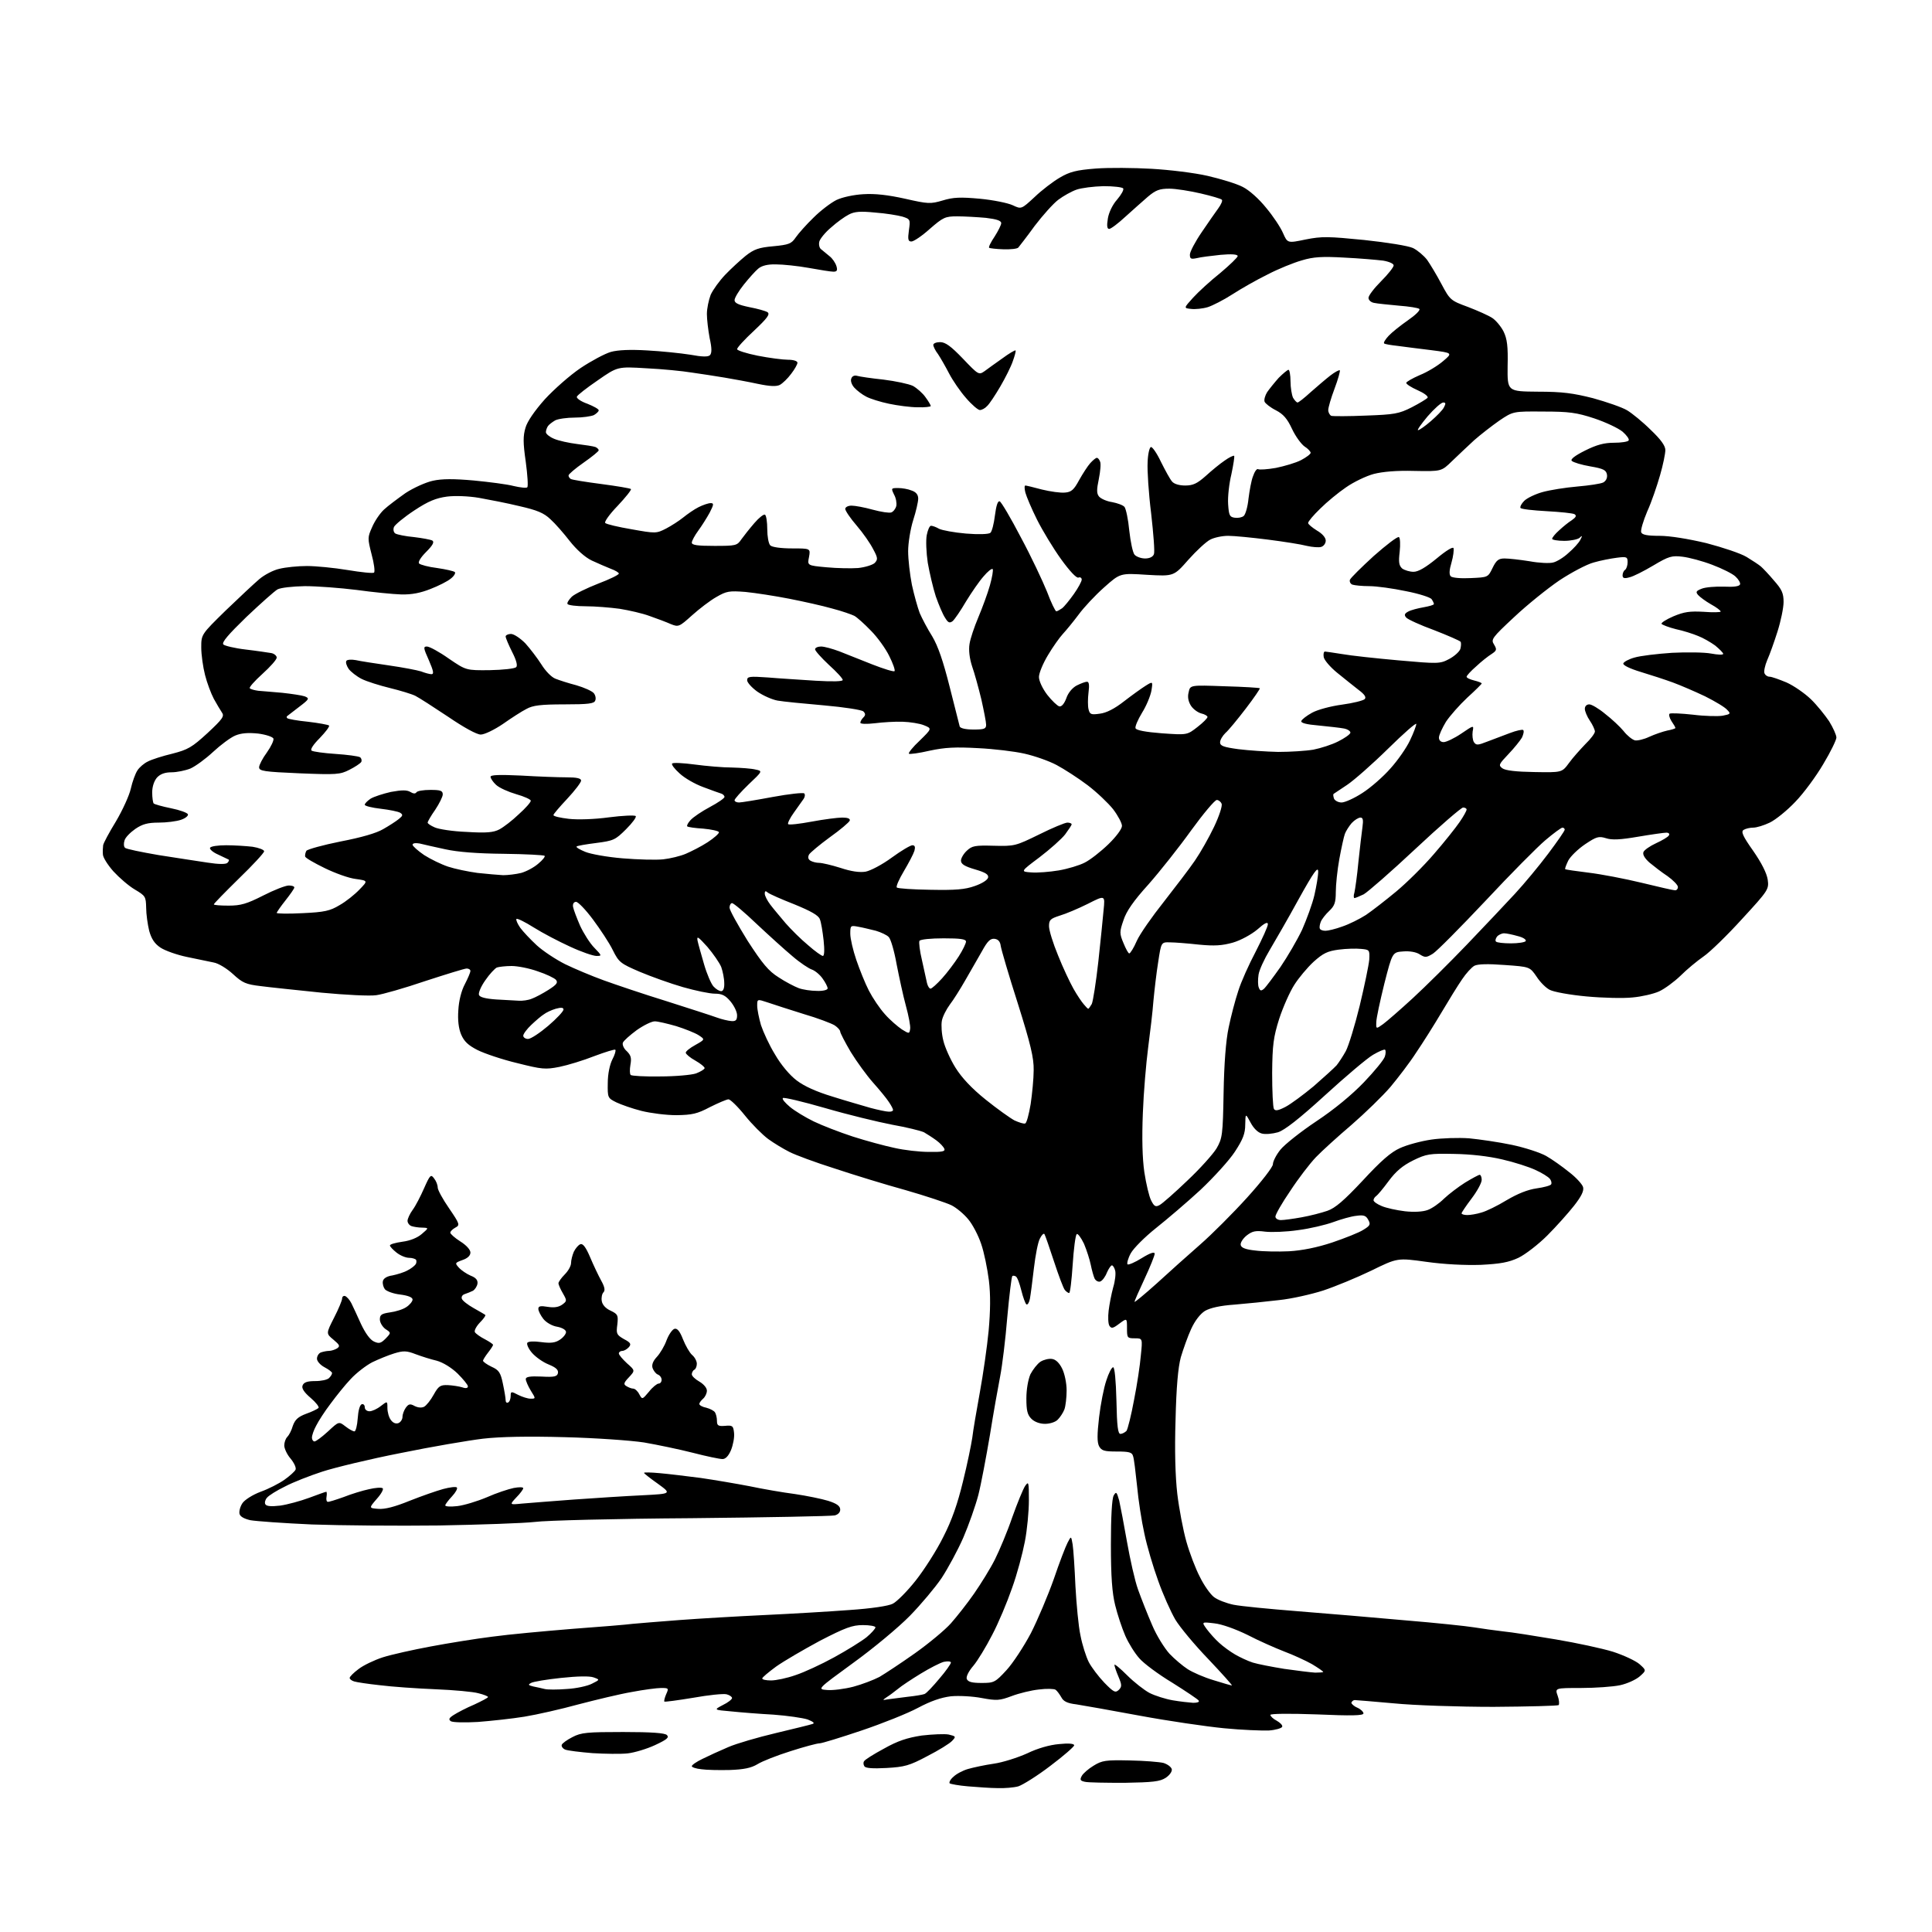 <?xml version="1.0" encoding="UTF-8" standalone="no"?>
<svg 
  version="1.1" 
  xmlns="http://www.w3.org/2000/svg" 
  xmlns:xlink="http://www.w3.org/1999/xlink" 
  xmlns:svg="http://www.w3.org/2000/svg"
  xmlns:rdf="http://www.w3.org/1999/02/22-rdf-syntax-ns#"
  xmlns:cc="http://creativecommons.org/ns#"
  xmlns:dc="http://purl.org/dc/elements/1.1/"
  viewBox="0 0 768 768"
  width="768"
  height="768"
>
<style>svg {background-color: white; }</style>"
<path stroke="none" fill="black" fill-rule="evenodd" d="M396.5,710.8C393.8,710.8 388.5,710.4 384.8,710.1C381.2,709.8 377.9,709.2 377.5,708.9C377.2,708.5 377.8,707.3 379.0,706.3C380.1,705.2 382.7,703.8 384.8,703.2C386.9,702.6 391.5,701.6 395.0,701.1C398.6,700.6 404.5,698.7 408.3,697.0C412.4,695.0 417.3,693.6 421.0,693.3C424.8,692.9 427.0,693.1 427.0,693.8C427.0,694.3 422.8,698.0 417.6,701.9C412.4,705.9 406.6,709.5 404.8,710.1C403.0,710.6 399.3,710.9 396.5,710.8zM447.0,708.7C439.6,708.7 432.5,708.6 431.3,708.3C429.4,707.9 429.2,707.5 430.0,706.0C430.5,705.0 432.7,703.1 434.7,701.9C438.1,699.8 439.5,699.6 449.0,699.8C454.8,699.9 460.9,700.4 462.5,700.8C464.1,701.3 465.6,702.4 465.8,703.3C466.0,704.2 464.9,705.7 463.4,706.7C461.1,708.2 458.3,708.5 447.0,708.7zM290.1,703.6C285.9,703.7 280.8,703.6 278.8,703.3C276.7,703.1 275.0,702.5 275.0,702.1C275.0,701.6 276.9,700.3 279.2,699.2C281.6,698.0 286.2,695.9 289.5,694.5C292.7,693.1 301.3,690.6 308.5,688.9C315.6,687.2 322.2,685.6 323.0,685.3C324.0,685.0 323.3,684.4 321.0,683.5C319.1,682.9 313.0,682.0 307.5,681.6C302.0,681.3 294.4,680.7 290.6,680.3C283.7,679.7 283.7,679.7 287.3,677.8C289.4,676.8 291.0,675.5 291.0,675.0C291.0,674.5 290.0,673.8 288.8,673.5C287.5,673.2 281.6,673.8 275.5,674.9C269.4,675.9 264.3,676.6 264.1,676.4C263.9,676.2 264.2,674.9 264.8,673.5C265.9,671.1 265.8,671.0 262.8,671.0C261.1,671.0 255.8,671.7 251.1,672.6C246.4,673.4 236.9,675.7 230.0,677.5C223.1,679.4 213.4,681.6 208.5,682.4C203.6,683.2 195.2,684.1 190.0,684.5C184.8,684.8 179.9,684.7 179.2,684.2C178.2,683.5 178.5,682.9 180.4,681.7C181.8,680.8 185.4,678.9 188.5,677.6C191.5,676.2 194.0,674.9 194.0,674.6C194.0,674.3 192.3,673.6 190.2,673.1C188.2,672.5 180.4,671.8 173.0,671.5C165.6,671.2 155.7,670.5 151.0,669.9C146.3,669.4 141.7,668.7 140.8,668.4C139.8,668.1 139.0,667.5 139.0,667.0C139.0,666.5 140.6,664.9 142.5,663.5C144.4,662.0 148.8,659.9 152.2,658.8C155.7,657.7 164.2,655.8 171.2,654.5C178.1,653.2 189.2,651.4 195.7,650.6C202.2,649.7 216.5,648.4 227.5,647.5C238.5,646.7 249.3,645.8 251.5,645.5C253.7,645.3 262.0,644.6 270.0,644.0C278.0,643.4 293.3,642.5 304.0,642.0C314.7,641.5 329.9,640.6 337.8,640.0C346.5,639.4 353.2,638.4 354.9,637.5C356.5,636.7 360.6,632.6 364.0,628.3C367.4,624.0 372.4,616.2 375.0,610.9C378.4,604.3 380.7,597.6 382.8,588.9C384.5,582.1 386.1,574.2 386.5,571.5C386.8,568.8 388.2,560.6 389.5,553.5C390.8,546.4 392.4,535.3 393.0,529.0C393.7,521.1 393.8,514.8 393.1,509.0C392.5,504.3 391.2,497.8 390.0,494.4C388.9,491.1 386.6,486.7 384.9,484.7C383.2,482.6 380.2,480.1 378.2,479.1C376.1,478.1 368.0,475.4 360.0,473.1C352.0,470.9 339.3,467.0 331.8,464.5C324.2,462.1 316.1,459.1 313.8,457.9C311.4,456.7 307.6,454.4 305.4,452.8C303.1,451.1 298.9,446.9 296.1,443.4C293.3,439.9 290.3,437.0 289.6,437.0C288.9,437.0 285.6,438.4 282.2,440.1C277.1,442.8 275.1,443.2 268.9,443.3C264.8,443.3 258.6,442.5 255.0,441.6C251.4,440.7 246.9,439.1 245.0,438.2C241.6,436.5 241.5,436.4 241.6,430.5C241.6,426.9 242.4,423.2 243.4,421.2C244.4,419.3 244.9,417.6 244.6,417.3C244.4,417.0 240.6,418.2 236.3,419.8C232.0,421.5 225.8,423.4 222.4,424.1C216.8,425.2 215.5,425.1 205.6,422.6C199.7,421.2 192.6,418.8 189.8,417.4C186.1,415.5 184.5,414.0 183.3,411.2C182.3,408.8 181.9,405.5 182.2,401.5C182.4,397.8 183.4,393.8 184.8,391.2C186.0,388.9 187.0,386.5 187.0,386.0C187.0,385.4 186.3,385.0 185.5,385.0C184.7,385.0 177.3,387.3 169.0,390.0C160.8,392.8 152.0,395.3 149.6,395.6C147.1,396.0 137.3,395.5 127.8,394.6C118.3,393.6 107.4,392.5 103.7,392.0C97.7,391.3 96.4,390.7 92.6,387.2C90.2,385.0 86.8,382.9 84.9,382.6C83.0,382.2 78.3,381.2 74.3,380.4C70.4,379.6 65.6,377.9 63.8,376.7C61.4,375.1 60.2,373.2 59.3,370.0C58.7,367.5 58.1,363.4 58.1,360.8C58.0,356.4 57.8,356.1 53.6,353.6C51.2,352.2 47.4,348.9 45.1,346.4C42.8,343.8 40.9,340.8 40.9,339.6C40.8,338.4 40.9,336.8 41.0,336.0C41.1,335.2 43.4,330.9 46.1,326.5C48.7,322.1 51.4,316.2 52.0,313.5C52.6,310.8 53.8,307.5 54.6,306.3C55.4,305.0 57.3,303.4 58.8,302.7C60.3,301.9 64.7,300.5 68.5,299.6C74.7,298.0 76.3,297.1 82.5,291.4C88.5,285.8 89.3,284.7 88.2,283.2C87.6,282.3 86.1,279.8 85.0,277.8C83.9,275.7 82.3,271.5 81.5,268.3C80.7,265.2 80.0,260.2 80.0,257.4C80.0,252.2 80.0,252.2 89.7,242.7C95.1,237.5 101.1,231.9 103.1,230.2C105.1,228.5 108.7,226.6 111.1,226.1C113.5,225.5 118.4,225.0 122.0,225.0C125.5,225.0 132.8,225.7 138.2,226.6C143.6,227.5 148.4,228.0 148.7,227.6C149.1,227.2 148.7,223.9 147.7,220.3C146.1,214.0 146.1,213.6 147.9,209.6C148.9,207.2 151.0,204.1 152.6,202.6C154.2,201.1 158.1,198.2 161.2,196.0C164.4,193.9 169.3,191.7 172.1,191.1C175.7,190.3 180.4,190.3 188.3,191.0C194.5,191.6 201.6,192.5 204.2,193.2C206.8,193.8 209.3,194.1 209.6,193.7C210.0,193.4 209.7,188.8 209.0,183.6C207.9,176.0 207.9,173.3 208.9,170.0C209.6,167.5 212.6,163.2 216.6,158.7C220.2,154.8 226.5,149.2 230.8,146.3C235.0,143.5 240.4,140.6 242.8,139.9C245.6,139.1 250.7,138.9 257.3,139.3C262.9,139.6 270.6,140.4 274.4,141.0C279.2,141.9 281.5,141.9 282.2,141.2C283.0,140.4 283.0,138.4 282.1,134.4C281.5,131.2 281.0,126.9 281.0,124.8C281.0,122.7 281.7,119.3 282.5,117.2C283.4,115.2 286.0,111.6 288.3,109.2C290.6,106.8 294.3,103.4 296.4,101.7C299.7,99.1 301.6,98.4 307.3,97.9C313.6,97.3 314.6,96.9 316.3,94.4C317.4,92.8 320.6,89.2 323.4,86.5C326.2,83.7 330.3,80.6 332.5,79.5C334.8,78.4 339.4,77.4 343.2,77.2C347.9,76.9 353.0,77.5 359.8,79.0C369.0,81.1 369.9,81.1 374.7,79.7C378.9,78.4 381.8,78.3 389.5,79.0C394.8,79.5 400.7,80.7 402.6,81.6C406.0,83.2 406.0,83.2 411.3,78.3C414.1,75.6 418.7,72.1 421.3,70.6C425.2,68.3 427.8,67.6 435.6,67.0C440.8,66.6 450.8,66.7 457.8,67.1C464.8,67.5 474.8,68.7 480.0,69.9C485.2,71.1 491.5,73.0 494.0,74.3C496.6,75.6 500.5,79.1 503.3,82.6C506.0,85.8 509.0,90.3 510.0,92.6C511.8,96.7 511.8,96.7 519.0,95.2C525.5,93.9 528.1,94.0 542.3,95.4C551.6,96.4 559.7,97.7 561.7,98.6C563.5,99.5 566.0,101.6 567.3,103.3C568.5,105.0 571.1,109.3 573.0,112.9C576.4,119.3 576.7,119.5 583.5,122.0C587.4,123.5 591.7,125.4 593.2,126.4C594.6,127.3 596.7,129.8 597.7,131.8C599.1,134.7 599.5,137.6 599.3,145.6C599.2,155.6 599.2,155.6 611.4,155.7C621.1,155.7 625.4,156.3 633.3,158.3C638.7,159.8 644.8,161.9 646.8,163.1C648.8,164.3 653.1,167.8 656.2,170.9C660.2,174.7 662.0,177.2 662.0,178.9C662.0,180.3 661.1,184.8 659.9,188.9C658.7,193.1 656.5,199.6 654.8,203.3C653.2,207.1 652.1,210.8 652.4,211.6C652.8,212.6 654.8,213.0 659.7,213.0C663.8,213.0 671.1,214.2 678.3,215.9C684.8,217.6 692.0,220.0 694.3,221.4C696.6,222.8 699.2,224.5 700.0,225.2C700.8,225.9 703.2,228.4 705.2,230.8C708.3,234.3 709.0,235.8 709.0,239.3C709.0,241.6 707.9,246.9 706.6,251.0C705.3,255.1 703.5,260.2 702.5,262.4C701.6,264.5 701.1,266.9 701.4,267.6C701.7,268.4 702.6,269.0 703.4,269.0C704.3,269.0 707.3,270.1 710.2,271.3C713.1,272.6 717.4,275.6 719.8,277.9C722.2,280.2 725.4,284.2 727.1,286.7C728.7,289.3 730.0,292.2 730.0,293.2C730.0,294.1 727.7,298.9 724.8,303.7C722.0,308.5 717.0,315.3 713.7,318.7C710.4,322.2 705.8,325.9 703.5,327.0C701.2,328.1 698.3,329.0 696.9,329.0C695.6,329.0 693.9,329.4 693.1,329.9C692.0,330.6 692.8,332.4 696.9,338.2C700.3,343.1 702.3,347.1 702.7,349.7C703.2,353.5 703.0,353.9 692.5,365.3C686.6,371.8 679.7,378.5 677.2,380.2C674.6,382.0 670.5,385.4 668.0,387.9C665.5,390.3 661.7,393.1 659.5,394.1C657.3,395.1 652.5,396.2 649.0,396.5C645.4,396.9 637.2,396.7 630.7,396.1C624.1,395.5 617.6,394.3 616.1,393.5C614.6,392.8 612.2,390.4 610.8,388.2C608.1,384.3 608.1,384.3 598.1,383.6C591.5,383.1 587.5,383.2 586.1,383.9C585.0,384.5 582.8,386.9 581.2,389.3C579.6,391.6 575.9,397.6 573.0,402.5C570.1,407.4 565.5,414.7 562.9,418.5C560.4,422.4 555.7,428.5 552.7,432.1C549.6,435.7 542.7,442.4 537.3,447.1C531.9,451.7 525.5,457.5 523.1,460.0C520.7,462.5 516.1,468.5 512.9,473.4C509.6,478.2 507.0,482.8 507.0,483.6C507.0,484.4 508.0,485.0 509.2,485.0C510.4,485.0 514.1,484.5 517.4,483.9C520.8,483.3 525.4,482.1 527.7,481.3C530.8,480.2 534.2,477.3 541.7,469.3C548.9,461.5 552.9,458.0 556.5,456.4C559.3,455.1 564.9,453.6 569.0,453.0C573.1,452.4 579.9,452.2 584.0,452.5C588.1,452.9 595.8,454.0 601.0,455.1C606.2,456.2 612.3,458.2 614.6,459.5C616.9,460.8 621.0,463.7 623.7,465.9C626.5,468.0 629.0,470.8 629.3,471.9C629.7,473.4 628.6,475.6 625.7,479.3C623.5,482.1 618.7,487.5 615.1,491.1C611.5,494.7 606.3,498.7 603.6,500.0C599.7,501.8 596.5,502.4 588.6,502.8C582.3,503.0 574.1,502.6 567.0,501.6C555.5,500.0 555.5,500.0 545.1,505.1C539.3,507.9 530.8,511.4 526.0,513.0C521.3,514.5 513.4,516.3 508.5,516.8C503.5,517.4 495.6,518.2 490.8,518.6C485.0,519.0 481.1,519.9 479.0,521.1C477.1,522.3 475.0,525.0 473.5,528.3C472.2,531.1 470.4,536.2 469.4,539.5C468.3,543.6 467.6,551.4 467.3,564.4C466.9,576.5 467.2,587.0 468.0,593.9C468.7,599.7 470.3,608.2 471.6,612.8C472.9,617.4 475.3,623.7 477.0,626.9C478.6,630.2 481.1,633.7 482.5,634.8C484.0,636.0 487.5,637.3 490.3,637.9C493.2,638.5 504.7,639.6 516.0,640.5C527.3,641.4 546.4,643.0 558.5,644.1C570.6,645.1 583.0,646.4 586.0,646.9C589.0,647.4 594.2,648.1 597.5,648.5C600.8,648.8 610.2,650.3 618.5,651.7C626.8,653.1 637.0,655.3 641.2,656.6C645.5,658.0 650.2,660.2 651.7,661.5C654.5,664.0 654.5,664.0 651.8,666.4C650.3,667.7 646.8,669.3 644.0,669.9C641.2,670.5 634.2,671.0 628.5,671.0C618.1,671.0 618.1,671.0 619.2,674.1C619.8,675.7 619.9,677.4 619.6,677.8C619.2,678.1 607.6,678.4 593.7,678.5C579.8,678.5 562.0,677.9 554.0,677.1C546.0,676.4 539.1,675.8 538.5,675.8C538.0,675.8 537.4,676.3 537.2,676.8C537.1,677.2 538.1,678.2 539.5,678.8C540.9,679.4 542.0,680.5 542.0,681.1C542.0,682.0 537.2,682.1 523.5,681.5C512.3,681.1 505.0,681.2 505.0,681.7C505.0,682.2 506.1,683.3 507.5,684.0C508.9,684.8 509.9,685.8 509.7,686.4C509.5,687.0 507.1,687.7 504.4,687.9C501.7,688.0 493.6,687.7 486.5,687.0C479.4,686.3 464.3,684.1 453.0,682.0C441.7,679.9 430.4,677.9 427.8,677.5C424.3,677.1 422.7,676.3 421.9,674.7C421.2,673.5 420.2,672.1 419.6,671.7C419.0,671.3 416.0,671.2 413.0,671.6C410.0,671.9 405.1,673.1 402.2,674.2C397.4,676.0 396.2,676.1 390.3,675.0C386.7,674.3 381.2,674.0 378.0,674.3C374.0,674.8 370.0,676.2 364.9,678.9C360.8,681.1 350.8,685.1 342.5,687.9C334.2,690.7 326.7,693.0 325.8,693.0C324.8,693.0 319.6,694.4 314.3,696.1C308.9,697.8 303.0,700.1 301.1,701.3C298.6,702.8 295.7,703.4 290.1,703.6zM352.4,702.8C347.0,703.1 344.0,702.9 343.6,702.1C343.2,701.5 343.1,700.6 343.5,700.1C343.8,699.5 347.3,697.3 351.4,695.1C356.9,692.0 360.6,690.8 366.4,689.9C370.7,689.4 375.5,689.2 377.1,689.5C380.0,690.2 380.1,690.3 378.5,692.0C377.5,693.1 373.1,695.8 368.6,698.1C361.5,701.9 359.5,702.4 352.4,702.8zM249.5,697.0C246.8,697.3 240.4,697.2 235.5,696.9C230.6,696.5 225.7,695.9 224.7,695.5C223.7,695.1 223.1,694.2 223.3,693.6C223.5,693.0 225.4,691.6 227.6,690.5C231.0,688.7 233.5,688.5 247.7,688.5C259.1,688.5 264.3,688.9 265.1,689.7C266.1,690.7 265.1,691.5 260.4,693.7C257.2,695.2 252.2,696.7 249.5,697.0zM474.3,676.9C475.9,676.9 476.9,676.6 476.5,676.0C476.2,675.5 471.4,672.3 466.0,668.9C460.5,665.6 454.6,661.2 452.9,659.2C451.1,657.2 448.6,653.2 447.3,650.2C446.0,647.2 444.2,641.8 443.3,638.1C442.1,633.3 441.6,626.8 441.6,614.0C441.6,603.0 442.0,595.8 442.7,594.5C443.7,592.8 443.9,593.0 444.9,596.5C445.4,598.7 446.8,606.1 448.0,612.9C449.2,619.7 451.1,628.3 452.4,631.9C453.7,635.5 456.2,641.9 458.0,646.0C459.7,650.1 462.9,655.2 464.9,657.4C466.9,659.5 470.1,662.2 472.1,663.5C474.1,664.8 478.7,666.8 482.4,667.9C486.2,669.1 489.4,670.0 489.7,670.0C490.0,670.0 485.8,665.3 480.4,659.6C474.9,653.9 469.0,646.8 467.2,643.8C465.4,640.7 462.3,633.8 460.4,628.4C458.4,622.9 455.9,614.5 454.9,609.6C453.8,604.7 452.5,596.2 452.0,590.7C451.4,585.1 450.8,579.8 450.4,578.8C450.0,577.3 448.8,577.0 444.0,577.0C439.0,577.0 437.9,576.7 436.9,574.9C436.1,573.3 436.1,570.3 436.9,563.4C437.5,558.2 438.8,551.6 439.8,548.7C440.7,545.9 441.9,543.5 442.5,543.5C443.1,543.5 443.6,548.8 443.8,556.8C444.0,567.1 444.4,570.0 445.4,570.0C446.1,570.0 447.2,569.4 447.8,568.8C448.3,568.1 449.7,562.5 450.8,556.5C452.0,550.5 453.2,542.5 453.5,538.8C454.2,532.0 454.2,532.0 451.1,532.0C448.1,532.0 448.0,531.8 448.0,528.0C448.0,523.9 448.0,523.9 444.9,526.2C442.4,528.1 441.8,528.2 441.0,527.0C440.5,526.2 440.4,523.5 440.7,521.0C441.0,518.5 441.8,514.4 442.5,511.8C443.3,509.2 443.6,506.2 443.3,505.1C443.0,503.9 442.4,503.0 442.0,503.0C441.6,503.0 440.7,504.3 440.0,505.9C439.4,507.5 438.2,509.1 437.4,509.4C436.7,509.7 435.6,509.2 435.1,508.2C434.7,507.3 434.0,504.8 433.6,502.8C433.2,500.8 432.0,497.0 430.9,494.4C429.7,491.9 428.4,490.2 428.0,490.6C427.5,491.1 426.8,496.6 426.4,502.8C426.0,508.9 425.4,514.0 425.0,514.0C424.6,514.0 423.8,513.4 423.3,512.8C422.7,512.1 420.8,507.0 419.0,501.5C417.2,496.0 415.5,491.1 415.2,490.6C414.9,490.1 414.1,490.9 413.4,492.3C412.6,493.7 411.6,499.0 411.0,504.1C410.4,509.3 409.7,514.7 409.4,516.3C409.1,517.8 408.5,518.8 408.0,518.5C407.6,518.2 406.7,515.8 406.0,513.0C405.3,510.2 404.4,507.7 403.8,507.4C403.3,507.1 402.6,507.0 402.4,507.3C402.1,507.6 401.2,514.9 400.4,523.7C399.7,532.4 398.4,542.9 397.6,547.0C396.8,551.1 394.9,561.7 393.5,570.5C392.0,579.3 390.0,590.0 388.9,594.3C387.8,598.5 385.1,606.2 382.9,611.3C380.7,616.3 376.8,623.5 374.3,627.3C371.8,631.0 366.1,637.8 361.7,642.3C357.2,646.9 347.1,655.3 339.2,661.0C324.8,671.5 324.8,671.5 328.8,671.8C331.0,672.0 335.7,671.4 339.2,670.5C342.6,669.6 347.3,667.8 349.6,666.6C351.8,665.3 358.2,661.1 363.7,657.2C369.2,653.3 375.7,647.9 378.0,645.3C380.3,642.7 384.5,637.4 387.2,633.5C389.9,629.6 393.7,623.5 395.5,619.9C397.3,616.3 400.5,608.7 402.4,603.1C404.4,597.5 406.7,591.9 407.5,590.7C408.9,588.7 409.0,589.1 409.0,596.4C409.0,600.8 408.3,608.2 407.4,612.8C406.5,617.5 404.3,625.8 402.3,631.3C400.4,636.8 396.9,645.2 394.4,649.9C392.0,654.6 388.6,660.2 386.9,662.2C385.0,664.4 384.0,666.5 384.3,667.4C384.8,668.6 386.4,669.0 390.2,669.0C395.1,669.0 395.6,668.8 400.1,663.9C402.6,661.2 407.0,654.5 409.8,649.2C412.5,643.9 416.6,634.2 418.9,627.7C421.1,621.2 423.6,614.7 424.4,613.2C425.8,610.5 425.8,610.5 426.4,614.0C426.7,615.9 427.2,623.4 427.5,630.5C427.9,637.6 428.7,646.5 429.5,650.1C430.2,653.8 431.7,658.5 432.8,660.7C433.9,662.8 436.7,666.5 439.0,668.9C442.7,672.7 443.4,673.0 444.7,671.8C446.0,670.5 446.0,669.8 444.6,666.5C443.7,664.4 443.0,662.3 443.0,661.8C443.0,661.3 445.3,663.2 448.1,666.0C450.8,668.7 454.9,671.9 457.0,673.0C459.2,674.1 463.3,675.4 466.2,675.9C469.1,676.4 472.8,676.8 474.3,676.9zM353.0,675.5C354.4,675.3 357.9,674.9 360.8,674.5C363.7,674.2 366.7,673.7 367.5,673.4C368.3,673.1 370.9,670.3 373.4,667.3C376.0,664.3 378.0,661.4 378.0,660.9C378.0,660.4 376.8,660.3 375.2,660.6C373.7,661.0 369.6,663.1 366.0,665.3C362.4,667.5 358.3,670.2 356.9,671.4C355.4,672.6 353.4,674.1 352.4,674.7C350.7,675.9 350.7,675.9 353.0,675.5zM225.3,671.4C229.1,671.2 233.6,670.2 235.3,669.3C238.5,667.7 238.5,667.7 236.0,666.8C234.4,666.2 229.6,666.3 223.0,667.0C217.3,667.6 211.9,668.5 211.1,669.0C209.8,669.7 210.0,669.9 212.0,670.4C213.4,670.7 215.4,671.1 216.5,671.4C217.6,671.7 221.6,671.7 225.3,671.4zM306.5,668.0C308.5,668.0 312.8,667.1 316.2,665.9C319.6,664.8 326.5,661.6 331.6,658.8C336.7,656.0 342.5,652.4 344.5,650.8C346.4,649.2 348.0,647.4 348.0,646.9C348.0,646.4 345.7,646.0 343.0,646.0C338.8,646.0 336.1,647.0 326.0,652.2C319.5,655.7 311.6,660.3 308.5,662.5C305.5,664.7 303.0,666.8 303.0,667.2C303.0,667.7 304.6,668.0 306.5,668.0zM522.8,664.9C524.5,664.9 526.0,664.8 526.0,664.6C526.0,664.4 524.0,663.0 521.5,661.5C519.0,660.1 514.0,657.8 510.5,656.5C506.9,655.1 500.3,652.2 495.9,649.9C491.2,647.6 485.7,645.6 482.7,645.3C477.6,644.7 477.6,644.7 479.7,647.6C480.9,649.2 483.1,651.7 484.7,653.1C486.2,654.5 489.1,656.6 491.0,657.7C492.9,658.8 496.1,660.3 498.0,660.9C499.9,661.5 505.6,662.6 510.5,663.4C515.5,664.1 521.0,664.8 522.8,664.9zM174.5,606.4C158.0,606.6 135.3,606.4 124.0,606.0C112.7,605.5 101.7,604.7 99.5,604.3C96.9,603.7 95.4,602.8 95.2,601.7C95.0,600.7 95.5,598.8 96.4,597.5C97.3,596.2 100.4,594.2 103.6,593.0C106.7,591.9 111.0,589.7 113.1,588.2C115.2,586.7 117.2,584.9 117.5,584.2C117.8,583.4 116.9,581.5 115.5,579.8C114.1,578.2 113.0,575.8 113.0,574.6C113.0,573.4 113.5,571.9 114.2,571.2C114.9,570.5 115.9,568.6 116.4,566.8C117.3,564.3 118.5,563.2 121.7,562.0C124.0,561.2 126.2,560.1 126.6,559.7C127.0,559.3 125.6,557.5 123.5,555.7C120.8,553.4 119.8,551.8 120.3,550.7C120.8,549.5 122.1,549.0 125.3,549.0C127.7,549.0 130.1,548.5 130.8,547.8C131.5,547.1 132.0,546.3 132.0,545.8C132.0,545.4 130.7,544.4 129.0,543.5C127.3,542.6 126.0,541.1 126.0,540.1C126.0,539.1 126.7,537.9 127.6,537.6C128.5,537.3 129.9,537.0 130.8,537.0C131.7,537.0 133.2,536.5 134.0,536.0C135.3,535.1 135.0,534.6 132.5,532.5C129.6,530.1 129.6,530.1 132.8,523.8C134.6,520.3 136.0,516.9 136.0,516.2C136.0,515.4 136.6,515.0 137.2,515.2C137.9,515.5 139.0,516.7 139.7,518.1C140.3,519.4 142.1,523.1 143.5,526.3C145.2,529.9 147.1,532.6 148.7,533.3C150.7,534.2 151.4,534.0 153.3,532.1C155.5,529.8 155.5,529.8 153.2,528.3C152.0,527.4 151.0,525.7 151.0,524.5C151.0,522.6 151.7,522.2 155.0,521.7C157.3,521.4 160.2,520.5 161.5,519.6C162.9,518.7 164.0,517.3 164.0,516.6C164.0,515.7 162.2,515.0 159.1,514.6C156.4,514.3 153.7,513.3 153.0,512.5C152.4,511.7 152.0,510.3 152.2,509.3C152.4,508.2 153.8,507.3 156.0,507.0C157.9,506.6 160.6,505.8 162.0,505.0C163.4,504.3 164.8,503.2 165.2,502.6C165.6,502.1 165.6,501.2 165.4,500.8C165.1,500.4 163.8,500.0 162.6,500.0C161.3,500.0 159.1,499.1 157.6,497.9C156.2,496.8 155.0,495.5 155.0,495.1C155.0,494.6 157.2,494.0 160.0,493.6C163.1,493.2 166.0,492.0 167.7,490.5C170.5,488.1 170.5,488.1 167.8,488.0C166.4,488.0 164.5,487.7 163.6,487.4C162.7,487.1 162.0,486.1 162.0,485.3C162.0,484.5 162.9,482.5 164.0,481.0C165.2,479.4 167.2,475.5 168.6,472.3C171.0,466.9 171.3,466.7 172.6,468.5C173.4,469.5 174.0,471.1 174.0,472.1C174.0,473.0 176.0,476.7 178.5,480.3C182.8,486.6 182.9,487.0 181.0,488.0C179.9,488.6 179.0,489.5 179.0,490.0C179.0,490.5 180.8,492.1 183.0,493.5C185.4,495.0 187.0,496.8 187.0,497.9C187.0,499.1 185.9,500.2 183.8,500.9C180.8,502.0 180.8,502.1 182.4,503.9C183.4,505.0 185.5,506.4 187.1,507.1C189.2,507.9 190.0,508.9 189.8,510.3C189.6,511.4 188.8,512.6 188.0,513.1C187.2,513.5 185.7,514.1 184.8,514.4C183.8,514.7 183.3,515.5 183.6,516.3C183.9,517.1 186.0,518.7 188.3,520.0C190.6,521.3 192.7,522.5 192.9,522.7C193.2,522.9 192.2,524.3 190.7,525.8C189.3,527.3 188.4,529.0 188.8,529.6C189.2,530.2 191.0,531.5 192.8,532.4C194.5,533.3 196.0,534.3 196.0,534.6C196.0,534.9 195.1,536.3 194.0,537.7C192.9,539.1 192.0,540.6 192.0,540.9C192.0,541.3 193.5,542.4 195.4,543.3C198.3,544.6 199.0,545.6 199.9,550.0C200.5,552.8 201.0,555.8 201.0,556.6C201.0,557.4 201.4,557.8 202.0,557.5C202.6,557.2 203.0,556.0 203.0,554.9C203.0,553.1 203.2,553.0 206.0,554.5C207.6,555.3 209.8,556.0 210.9,556.0C213.0,556.0 213.0,556.0 211.0,552.8C209.9,551.0 209.0,548.9 209.0,548.2C209.0,547.3 210.7,547.0 215.2,547.2C220.4,547.5 221.5,547.2 221.8,545.8C222.0,544.5 221.0,543.6 218.1,542.4C215.8,541.5 212.9,539.4 211.5,537.8C210.1,536.2 209.3,534.4 209.6,533.8C210.0,533.2 212.2,533.1 215.1,533.5C218.9,534.0 220.7,533.8 222.5,532.6C223.9,531.7 225.0,530.3 225.0,529.5C225.0,528.7 223.6,527.8 221.5,527.4C219.5,527.1 217.1,525.7 216.0,524.3C214.9,522.9 214.0,521.1 214.0,520.3C214.0,519.2 214.8,519.0 217.8,519.5C220.3,519.9 222.1,519.6 223.5,518.6C225.4,517.2 225.4,517.0 223.8,514.2C222.8,512.5 222.0,510.7 222.0,510.1C222.0,509.6 223.1,508.0 224.5,506.6C225.9,505.2 227.0,503.2 227.0,502.1C227.0,501.0 227.5,499.0 228.1,497.6C228.8,496.2 229.9,494.9 230.7,494.6C231.7,494.2 232.9,495.8 234.6,499.8C235.9,502.9 237.9,507.1 239.0,509.1C240.4,511.6 240.6,513.0 239.9,513.7C239.3,514.3 239.0,515.8 239.2,517.1C239.4,518.6 240.7,520.1 242.7,521.0C245.6,522.4 245.8,522.8 245.4,526.5C244.9,530.2 245.1,530.6 248.0,532.3C250.7,533.7 251.0,534.3 250.0,535.5C249.3,536.3 248.1,537.0 247.4,537.0C246.6,537.0 246.0,537.5 246.0,538.0C246.0,538.6 247.5,540.3 249.2,541.9C252.5,544.8 252.5,544.8 250.0,547.5C247.9,549.7 247.8,550.3 249.0,551.0C249.8,551.5 251.0,552.0 251.7,552.0C252.4,552.0 253.5,553.0 254.1,554.2C255.3,556.4 255.3,556.4 258.0,553.2C259.4,551.4 261.2,550.0 261.8,550.0C262.5,550.0 263.0,549.3 263.0,548.5C263.0,547.6 262.3,546.7 261.5,546.4C260.7,546.1 259.8,544.9 259.4,543.8C259.0,542.5 259.6,541.0 261.1,539.4C262.4,538.0 264.2,535.0 265.0,532.7C265.9,530.4 267.3,528.4 268.2,528.2C269.3,528.0 270.3,529.3 271.5,532.4C272.5,534.9 274.1,537.7 275.1,538.6C276.2,539.5 277.0,541.1 277.0,542.1C277.0,543.1 276.6,544.2 276.0,544.5C275.4,544.8 275.0,545.7 275.0,546.3C275.0,547.0 276.4,548.3 278.0,549.2C279.7,550.2 281.0,551.7 281.0,552.8C281.0,553.9 280.3,555.3 279.5,556.0C278.7,556.7 278.0,557.6 278.0,558.1C278.0,558.6 279.2,559.3 280.8,559.6C282.3,560.0 283.8,560.8 284.2,561.4C284.6,562.0 285.0,563.5 285.0,564.8C285.0,566.7 285.5,567.0 288.2,566.8C291.2,566.5 291.5,566.8 291.8,569.6C292.0,571.4 291.4,574.4 290.6,576.4C289.6,578.8 288.4,580.0 287.2,580.0C286.1,580.0 280.8,578.9 275.4,577.5C269.9,576.1 261.2,574.3 256.0,573.4C250.8,572.6 236.6,571.6 224.5,571.3C210.1,570.9 198.9,571.1 192.0,571.9C186.2,572.6 171.5,575.1 159.3,577.6C147.0,580.0 133.0,583.4 128.1,585.0C123.2,586.6 116.5,589.2 113.3,590.9C110.0,592.5 106.8,594.5 106.1,595.4C105.4,596.2 105.1,597.4 105.5,598.0C106.0,598.8 107.9,598.9 111.4,598.5C114.2,598.1 119.4,596.7 122.9,595.4C126.4,594.1 129.4,593.0 129.7,593.0C129.9,593.0 130.0,593.9 129.8,595.0C129.6,596.0 129.8,597.0 130.3,597.0C130.7,597.1 133.5,596.2 136.6,595.1C139.6,593.9 144.2,592.5 146.6,592.0C149.1,591.4 151.6,591.2 152.1,591.6C152.6,591.9 151.6,593.8 149.8,595.8C146.6,599.5 146.6,599.5 150.4,599.8C153.0,600.0 156.9,599.0 162.8,596.6C167.6,594.7 173.6,592.6 176.2,591.9C178.8,591.2 181.3,590.9 181.6,591.3C182.0,591.7 181.1,593.3 179.7,594.8C178.2,596.4 177.0,598.0 177.0,598.4C177.0,598.9 179.1,599.0 181.8,598.7C184.4,598.4 189.7,596.8 193.5,595.2C197.3,593.5 202.2,591.9 204.2,591.5C206.3,591.1 208.0,591.1 208.0,591.6C208.0,592.0 206.8,593.7 205.2,595.3C202.5,598.2 202.5,598.2 207.5,597.7C210.2,597.5 219.5,596.7 228.0,596.1C236.5,595.5 248.8,594.7 255.3,594.4C267.0,593.8 267.0,593.8 261.5,589.8C258.5,587.7 256.0,585.7 256.0,585.5C256.0,585.2 258.8,585.3 262.2,585.6C265.7,585.9 273.0,586.8 278.5,587.5C284.0,588.3 292.8,589.8 298.0,590.8C303.2,591.9 311.3,593.3 316.0,593.9C320.7,594.6 326.6,595.8 329.2,596.6C332.7,597.7 334.0,598.7 334.0,600.1C334.0,601.2 333.1,602.1 331.8,602.4C330.5,602.7 305.0,603.2 275.0,603.5C245.0,603.7 216.9,604.4 212.5,605.0C208.1,605.5 191.0,606.1 174.5,606.4zM125.0,573.0C125.6,573.0 128.0,571.2 130.4,569.0C134.7,565.0 134.7,565.0 137.3,567.0C138.7,568.1 140.3,569.0 140.9,569.0C141.4,569.0 142.0,566.7 142.2,563.8C142.4,560.8 143.0,558.5 143.8,558.2C144.4,558.0 145.0,558.5 145.0,559.4C145.0,560.3 145.8,561.0 146.9,561.0C147.9,561.0 149.9,560.1 151.4,558.9C154.0,556.9 154.0,556.9 154.0,559.7C154.0,561.3 154.6,563.5 155.4,564.5C156.2,565.6 157.3,566.1 158.4,565.7C159.3,565.3 160.0,564.2 160.0,563.2C160.0,562.2 160.6,560.6 161.3,559.6C162.4,558.1 163.0,557.9 164.8,558.9C166.2,559.6 167.6,559.7 168.6,559.2C169.5,558.7 171.2,556.6 172.4,554.4C174.3,551.0 175.0,550.5 178.0,550.6C179.9,550.7 182.5,551.1 183.8,551.5C185.2,552.0 186.0,551.8 186.0,551.1C186.0,550.5 184.1,548.2 181.9,546.0C179.4,543.6 176.1,541.6 173.6,540.9C171.4,540.4 167.6,539.2 165.2,538.3C161.6,536.9 160.3,536.9 156.7,538.0C154.4,538.7 150.5,540.3 148.0,541.5C145.5,542.8 141.6,545.8 139.4,548.2C137.2,550.5 133.6,555.0 131.4,558.0C129.1,561.0 126.6,564.9 125.7,566.7C124.7,568.5 124.0,570.6 124.0,571.5C124.0,572.3 124.5,573.0 125.0,573.0zM415.4,566.0C413.3,566.0 411.2,565.2 410.0,564.0C408.4,562.4 408.0,560.7 408.0,555.9C408.0,552.3 408.7,548.4 409.6,546.3C410.6,544.4 412.3,542.2 413.6,541.3C414.9,540.5 416.9,540.0 418.2,540.2C419.7,540.4 421.1,541.8 422.2,544.0C423.2,546.0 424.0,549.8 424.0,552.7C424.0,555.5 423.6,559.0 423.1,560.3C422.6,561.6 421.4,563.4 420.5,564.3C419.6,565.3 417.3,566.0 415.4,566.0zM459.8,510.2C464.6,505.8 472.3,498.9 477.0,494.8C481.7,490.7 490.1,482.3 495.8,476.0C501.5,469.7 506.0,463.9 506.0,462.8C506.0,461.7 507.3,459.1 509.0,457.0C510.6,455.0 517.0,449.9 523.3,445.7C530.4,441.0 537.4,435.2 542.2,430.2C546.4,425.8 550.1,421.3 550.5,420.0C550.9,418.8 550.9,417.6 550.6,417.3C550.3,417.0 548.2,417.9 545.8,419.3C543.4,420.7 534.8,428.0 526.7,435.4C516.4,444.8 510.6,449.3 508.0,450.1C505.9,450.7 503.0,451.0 501.6,450.6C500.0,450.2 498.3,448.5 497.1,446.2C495.1,442.5 495.1,442.5 495.0,447.0C495.0,450.6 494.1,452.9 490.9,457.8C488.7,461.2 482.5,468.0 477.2,473.0C471.9,477.9 463.9,484.7 459.5,488.2C455.1,491.7 450.6,496.2 449.5,498.2C448.4,500.2 447.9,502.2 448.2,502.6C448.6,502.9 451.2,501.8 453.9,500.1C457.3,498.0 459.0,497.5 459.0,498.4C459.0,499.1 457.2,503.6 455.0,508.3C452.8,513.0 451.0,517.1 451.0,517.5C451.0,517.8 454.9,514.6 459.8,510.2zM512.4,497.4C517.6,497.1 523.6,495.9 529.6,493.9C534.6,492.2 540.2,490.0 541.9,488.9C544.7,487.2 544.9,486.7 543.9,484.9C543.0,483.2 542.1,482.9 539.2,483.3C537.1,483.5 533.0,484.7 530.0,485.8C527.0,486.9 520.7,488.4 516.0,489.0C511.3,489.7 505.4,489.9 502.9,489.6C499.1,489.1 497.8,489.4 495.6,491.1C494.1,492.3 493.0,494.0 493.2,494.9C493.4,496.0 495.1,496.7 499.0,497.1C502.0,497.5 508.1,497.6 512.4,497.4zM583.3,483.0C584.5,483.0 587.0,482.6 588.9,482.0C590.8,481.5 595.3,479.3 598.9,477.1C603.3,474.5 607.3,472.9 610.8,472.4C613.7,472.0 616.3,471.3 616.6,470.8C616.9,470.3 616.7,469.3 616.0,468.5C615.4,467.8 612.9,466.2 610.4,465.1C607.9,463.9 602.0,462.0 597.2,460.9C591.7,459.6 584.6,458.8 578.0,458.7C568.3,458.5 567.0,458.7 561.7,461.3C557.5,463.4 554.9,465.6 552.0,469.5C549.8,472.5 547.6,475.1 547.0,475.5C546.5,475.8 546.0,476.6 546.0,477.1C546.0,477.7 547.5,478.7 549.2,479.4C551.0,480.2 555.2,481.1 558.5,481.5C562.2,481.9 565.6,481.7 567.5,481.0C569.2,480.4 572.1,478.4 574.0,476.5C575.9,474.7 579.7,471.8 582.4,470.1C585.2,468.4 587.8,467.0 588.2,467.0C588.6,467.0 589.0,467.9 589.0,469.0C589.0,470.2 587.2,473.5 585.0,476.4C582.8,479.3 581.0,482.0 581.0,482.3C581.0,482.7 582.0,483.0 583.3,483.0zM461.0,479.0C462.1,478.4 467.0,474.1 472.0,469.3C477.0,464.6 482.2,458.8 483.6,456.5C485.9,452.5 486.1,451.2 486.4,434.4C486.6,423.0 487.3,413.6 488.4,408.5C489.3,404.1 491.0,397.6 492.2,394.0C493.3,390.4 496.5,383.3 499.2,378.2C501.8,373.1 504.0,368.3 504.0,367.4C504.0,366.3 502.7,366.9 499.8,369.5C497.4,371.5 493.2,373.8 490.1,374.7C485.8,375.9 482.8,376.1 476.6,375.5C472.1,375.0 466.9,374.6 465.1,374.6C461.6,374.5 461.6,374.5 460.4,382.4C459.7,386.7 458.9,393.7 458.5,397.9C458.2,402.1 457.2,410.4 456.4,416.5C455.6,422.6 454.6,434.3 454.3,442.5C453.9,452.4 454.1,460.5 454.9,466.0C455.6,470.6 456.8,475.7 457.6,477.2C458.8,479.6 459.4,479.9 461.0,479.0zM369.2,457.9C374.5,458.0 375.8,457.7 375.4,456.7C375.1,455.9 373.7,454.4 372.2,453.3C370.7,452.2 368.5,450.8 367.3,450.1C366.0,449.5 360.4,448.1 354.7,447.1C349.0,446.0 337.0,443.1 328.1,440.5C319.1,437.9 311.5,436.1 311.2,436.5C310.8,436.9 312.1,438.4 314.0,440.0C315.9,441.6 320.2,444.2 323.5,445.8C326.8,447.4 333.8,450.1 339.0,451.8C344.3,453.5 351.7,455.5 355.5,456.3C359.4,457.2 365.5,457.9 369.2,457.9zM407.5,446.6C408.1,446.5 409.0,443.0 409.7,438.9C410.3,434.8 410.9,428.8 410.9,425.4C411.0,420.6 409.7,415.1 404.6,398.9C401.0,387.7 398.0,377.4 397.8,376.0C397.6,374.3 396.8,373.4 395.4,373.2C393.7,373.0 392.6,374.0 390.3,378.2C388.6,381.1 385.7,386.3 383.7,389.7C381.7,393.2 379.0,397.5 377.6,399.3C376.2,401.2 374.7,404.1 374.4,405.8C374.1,407.5 374.3,411.0 375.0,413.7C375.6,416.3 377.8,421.2 379.8,424.4C382.3,428.4 386.2,432.6 391.8,437.1C396.4,440.8 401.6,444.5 403.3,445.4C405.1,446.2 406.9,446.8 407.5,446.6zM353.2,441.9C354.2,442.0 355.0,441.7 355.0,441.2C355.0,440.8 354.2,439.3 353.3,438.0C352.4,436.6 349.6,433.2 347.1,430.4C344.6,427.6 340.6,422.1 338.2,418.2C335.9,414.3 334.0,410.6 334.0,410.1C334.0,409.5 333.0,408.4 331.8,407.6C330.5,406.8 325.0,404.7 319.5,403.1C314.0,401.4 307.6,399.3 305.2,398.5C301.0,397.1 301.0,397.1 301.0,399.8C301.0,401.3 301.7,404.7 302.5,407.5C303.4,410.2 305.8,415.5 308.1,419.2C310.4,423.2 313.9,427.4 316.7,429.5C319.7,431.8 324.6,434.0 330.9,435.9C336.2,437.6 343.0,439.5 346.0,440.4C349.0,441.2 352.3,441.9 353.2,441.9zM511.0,440.0C513.1,438.9 518.1,435.2 522.2,431.8C526.2,428.3 530.3,424.6 531.3,423.5C532.2,422.4 533.9,419.8 535.0,417.8C536.1,415.7 538.6,407.6 540.5,399.8C542.4,391.9 544.1,383.7 544.3,381.5C544.5,377.6 544.4,377.5 541.0,377.2C539.1,377.0 535.1,377.1 532.1,377.5C527.7,378.1 526.0,378.9 522.2,382.3C519.7,384.6 516.2,388.8 514.5,391.5C512.7,394.3 510.0,400.4 508.5,405.0C506.2,412.3 505.8,415.4 505.7,426.5C505.7,433.7 506.0,440.1 506.4,440.8C506.9,441.7 508.1,441.5 511.0,440.0zM262.4,427.9C268.5,427.9 275.0,427.3 276.7,426.7C278.5,426.0 280.0,425.1 280.1,424.6C280.1,424.1 278.5,422.8 276.4,421.6C274.4,420.5 272.7,419.1 272.6,418.5C272.5,418.0 274.2,416.6 276.4,415.4C280.3,413.2 280.3,413.2 277.7,411.5C276.3,410.6 272.3,409.0 268.8,407.9C265.3,406.9 261.5,406.0 260.3,406.0C259.0,406.0 255.8,407.6 253.1,409.5C250.4,411.5 247.9,413.7 247.6,414.5C247.3,415.3 248.0,416.9 249.2,417.9C250.8,419.5 251.1,420.6 250.6,423.3C250.3,425.1 250.3,426.9 250.7,427.3C251.0,427.7 256.3,428.0 262.4,427.9zM209.9,413.0C211.0,413.0 214.6,410.6 217.9,407.8C221.3,404.9 224.0,402.0 224.0,401.3C224.0,400.5 223.1,400.4 220.9,401.0C219.2,401.5 217.1,402.5 216.2,403.2C215.2,403.8 213.0,405.7 211.2,407.4C209.5,409.0 208.0,411.0 208.0,411.7C208.0,412.4 208.9,413.0 209.9,413.0zM361.8,409.0C362.0,408.0 361.2,403.8 360.1,399.8C359.0,395.8 357.4,388.3 356.4,383.2C355.5,378.1 354.1,373.3 353.3,372.5C352.6,371.7 350.2,370.6 348.2,370.0C346.1,369.5 343.0,368.7 341.2,368.4C338.1,367.8 338.0,367.9 338.0,371.2C338.0,373.1 339.1,377.8 340.4,381.6C341.7,385.4 343.9,390.9 345.4,393.8C346.9,396.7 349.7,400.9 351.8,403.2C353.8,405.5 356.9,408.1 358.5,409.2C361.4,411.0 361.5,411.0 361.8,409.0zM549.8,407.1C551.3,406.0 556.6,401.4 561.6,396.8C566.6,392.2 576.3,382.6 583.1,375.5C589.9,368.4 598.5,359.3 602.2,355.3C605.9,351.3 611.8,344.2 615.4,339.4C619.0,334.6 622.0,330.3 622.0,329.8C622.0,329.4 621.6,329.0 621.1,329.0C620.6,329.0 617.6,331.2 614.3,334.0C611.1,336.7 600.4,347.5 590.5,358.1C580.6,368.6 571.2,378.1 569.6,379.1C567.0,380.7 566.5,380.7 564.4,379.4C563.1,378.5 560.5,378.0 557.9,378.2C553.5,378.5 553.5,378.5 550.3,391.0C548.6,397.9 547.1,404.8 547.1,406.3C547.0,409.1 547.0,409.1 549.8,407.1zM290.8,405.9C292.5,406.0 293.0,405.5 293.0,403.6C293.0,402.2 291.8,399.8 290.4,398.1C288.4,395.7 287.0,395.0 284.2,395.0C282.1,395.0 276.4,393.8 271.5,392.4C266.6,391.0 258.8,388.2 254.3,386.3C246.6,383.0 246.0,382.5 243.6,377.7C242.2,374.8 238.6,369.4 235.7,365.5C232.8,361.6 229.8,358.5 229.0,358.5C228.1,358.5 227.6,359.3 227.8,360.5C228.0,361.6 229.3,365.0 230.6,368.0C232.0,371.0 234.5,375.0 236.3,376.8C239.3,379.9 239.3,380.0 237.1,380.0C235.8,380.0 231.1,378.4 226.6,376.3C222.2,374.3 215.7,370.9 212.2,368.7C208.7,366.5 205.7,365.0 205.3,365.3C205.0,365.6 205.7,367.2 206.8,368.8C207.9,370.3 210.9,373.5 213.4,375.8C215.8,378.0 220.9,381.4 224.7,383.3C228.4,385.1 235.3,388.0 240.0,389.7C244.7,391.4 255.9,395.2 265.0,398.0C274.1,400.9 283.1,403.8 285.0,404.5C286.9,405.2 289.5,405.8 290.8,405.9zM432.6,401.0C432.8,401.0 433.4,400.1 434.0,399.1C434.5,398.0 435.7,390.4 436.6,382.3C437.5,374.2 438.4,364.9 438.7,361.7C439.3,355.8 439.3,355.8 432.4,359.3C428.6,361.2 423.6,363.3 421.2,364.0C417.5,365.2 417.0,365.7 417.0,368.2C417.0,369.8 418.6,375.0 420.6,379.8C422.5,384.6 425.3,390.5 426.7,393.0C428.1,395.5 430.0,398.3 430.8,399.2C431.6,400.2 432.4,401.0 432.6,401.0zM206.2,397.8C207.7,397.9 210.0,397.6 211.4,397.0C212.8,396.5 215.8,394.9 218.0,393.5C221.3,391.4 221.9,390.6 221.0,389.5C220.4,388.8 217.1,387.2 213.7,386.1C210.4,384.9 205.7,384.0 203.4,384.0C201.1,384.0 198.4,384.3 197.5,384.6C196.7,385.0 194.6,387.2 192.9,389.7C191.2,392.1 190.1,394.7 190.4,395.5C190.7,396.4 193.0,397.0 197.2,397.3C200.7,397.5 204.7,397.7 206.2,397.8zM286.7,394.0C287.5,394.0 288.0,392.8 287.9,390.8C287.9,389.0 287.3,386.1 286.7,384.4C286.0,382.7 283.5,379.1 281.2,376.4C277.5,372.3 276.9,371.9 277.3,374.0C277.6,375.4 278.8,379.6 279.9,383.4C281.0,387.2 282.7,391.1 283.6,392.1C284.6,393.2 285.9,394.0 286.7,394.0zM324.8,393.9C327.2,394.0 329.0,393.5 329.0,392.9C329.0,392.3 328.1,390.5 327.0,389.0C325.9,387.4 323.9,385.8 322.7,385.4C321.5,385.0 318.0,382.7 315.0,380.1C312.0,377.6 305.6,371.8 300.8,367.3C296.0,362.7 291.6,359.0 291.0,359.0C290.5,359.0 290.0,359.8 290.0,360.8C290.0,361.8 293.3,367.7 297.2,374.0C303.1,383.1 305.5,386.0 309.5,388.5C312.2,390.3 315.9,392.2 317.5,392.8C319.1,393.4 322.4,393.9 324.8,393.9zM502.4,393.1C503.2,392.4 506.1,388.5 509.0,384.4C511.8,380.3 515.7,373.6 517.6,369.6C519.4,365.5 521.7,359.3 522.5,355.8C523.3,352.3 524.0,348.2 524.0,346.5C524.0,344.2 522.3,346.5 516.2,357.5C512.0,365.2 506.7,374.3 504.7,377.7C502.6,381.2 500.6,385.5 500.3,387.4C500.0,389.3 500.0,391.7 500.4,392.6C500.9,393.9 501.3,394.0 502.4,393.1zM369.9,393.0C370.4,393.0 372.4,391.2 374.5,388.9C376.5,386.7 379.5,382.7 381.1,380.2C382.7,377.7 384.0,375.0 384.0,374.3C384.0,373.3 381.7,373.0 375.1,373.0C370.1,373.0 365.9,373.4 365.5,374.0C365.2,374.5 365.6,378.0 366.5,381.7C367.3,385.4 368.2,389.5 368.5,390.8C368.8,392.0 369.4,393.0 369.9,393.0zM327.1,380.0C327.7,380.0 327.8,377.6 327.4,373.8C327.0,370.3 326.4,366.5 325.9,365.4C325.4,363.9 322.4,362.2 315.8,359.5C310.7,357.5 305.9,355.4 305.2,354.8C304.3,354.0 304.0,354.2 304.0,355.2C304.0,356.1 305.0,358.0 306.2,359.6C307.4,361.2 310.2,364.5 312.3,367.0C314.4,369.4 318.4,373.4 321.2,375.7C323.9,378.1 326.6,380.0 327.1,380.0zM448.9,379.0C449.3,379.0 450.7,376.8 451.9,374.0C453.1,371.3 458.0,364.3 462.7,358.4C467.3,352.5 472.9,345.2 475.0,342.1C477.2,338.9 480.6,332.9 482.6,328.7C484.6,324.5 486.0,320.3 485.6,319.5C485.3,318.7 484.4,318.0 483.7,318.0C482.9,318.0 478.3,323.5 473.5,330.1C468.7,336.8 461.0,346.5 456.5,351.6C450.6,358.1 447.7,362.3 446.6,365.8C445.0,370.4 445.0,371.1 446.6,374.9C447.5,377.1 448.5,379.0 448.9,379.0zM600.6,375.0C603.5,375.0 606.1,374.6 606.5,374.1C606.8,373.5 605.4,372.6 603.3,372.1C601.2,371.5 598.8,371.0 597.9,371.0C597.0,371.0 595.7,371.6 595.1,372.3C594.5,373.1 594.3,374.0 594.7,374.3C595.0,374.7 597.7,375.0 600.6,375.0zM526.9,370.0C527.9,370.0 530.9,369.3 533.6,368.3C536.3,367.4 540.5,365.3 543.0,363.7C545.5,362.0 550.9,357.8 555.0,354.4C559.1,351.0 565.9,344.3 570.0,339.5C574.1,334.8 578.7,329.0 580.2,326.8C581.8,324.5 583.0,322.3 583.0,321.8C583.0,321.4 582.4,321.0 581.6,321.0C580.9,321.0 572.3,328.4 562.6,337.5C553.0,346.5 543.7,354.6 542.1,355.5C540.4,356.3 538.8,357.0 538.4,357.0C538.1,357.0 538.0,356.0 538.4,354.8C538.7,353.5 539.5,348.0 540.0,342.5C540.6,337.0 541.3,330.8 541.6,328.8C542.0,325.9 541.8,325.0 540.8,325.0C540.0,325.0 538.4,326.0 537.3,327.2C536.2,328.5 535.0,330.4 534.6,331.5C534.2,332.6 533.2,337.1 532.4,341.5C531.6,345.9 531.0,351.8 531.0,354.6C531.0,358.8 530.5,360.1 528.4,362.1C527.0,363.4 525.4,365.4 525.0,366.5C524.6,367.6 524.4,368.8 524.7,369.2C524.9,369.7 525.9,370.0 526.9,370.0zM120.2,363.0C129.0,362.6 131.2,362.1 135.0,359.8C137.5,358.4 141.0,355.6 142.9,353.6C146.3,350.1 146.3,350.1 141.4,349.4C138.7,349.1 133.2,347.1 129.1,345.1C125.0,343.1 121.5,341.1 121.3,340.5C121.2,339.9 121.4,338.9 121.8,338.2C122.3,337.6 128.4,335.9 135.4,334.5C143.7,332.9 149.6,331.2 152.3,329.6C154.6,328.3 157.4,326.5 158.5,325.6C160.1,324.3 160.3,323.9 159.1,323.1C158.3,322.6 154.8,321.9 151.4,321.5C147.9,321.1 145.0,320.4 145.0,319.9C145.0,319.4 146.0,318.4 147.3,317.5C148.6,316.7 152.3,315.5 155.4,314.8C159.8,314.0 161.7,314.0 163.1,314.8C164.2,315.5 165.1,315.6 165.5,315.0C165.8,314.4 168.3,314.0 171.1,314.0C175.1,314.0 176.0,314.3 176.0,315.8C176.0,316.7 174.6,319.5 173.0,321.9C171.3,324.3 170.0,326.6 170.0,327.0C170.0,327.4 171.2,328.2 172.8,328.9C174.3,329.6 180.0,330.5 185.5,330.7C193.5,331.2 196.2,330.9 198.5,329.7C200.2,328.8 203.6,326.2 206.2,323.7C208.9,321.3 211.0,318.9 211.0,318.3C211.0,317.8 208.4,316.6 205.2,315.7C202.1,314.8 198.5,313.2 197.2,312.0C196.0,310.9 195.0,309.4 195.0,308.8C195.0,308.0 198.5,307.9 207.2,308.3C213.8,308.7 221.9,309.0 225.2,309.0C229.3,309.0 231.0,309.4 231.0,310.3C231.0,311.0 228.5,314.3 225.5,317.5C222.5,320.7 220.0,323.6 220.0,324.0C220.0,324.5 222.7,325.1 226.1,325.5C229.6,325.9 236.3,325.7 242.1,324.9C247.5,324.2 252.3,324.0 252.7,324.4C253.1,324.8 251.4,327.1 248.9,329.6C244.6,333.9 243.9,334.2 237.0,335.1C233.0,335.6 229.5,336.2 229.2,336.5C228.9,336.8 230.4,337.7 232.6,338.6C234.7,339.5 241.4,340.7 247.5,341.2C253.5,341.7 260.8,341.9 263.6,341.6C266.4,341.3 270.5,340.3 272.6,339.4C274.7,338.5 278.7,336.5 281.3,334.8C283.9,333.1 285.9,331.3 285.8,330.8C285.6,330.3 282.8,329.7 279.6,329.4C276.3,329.2 273.5,328.8 273.2,328.5C272.9,328.2 273.5,327.1 274.5,326.0C275.6,324.8 279.0,322.5 282.2,320.8C285.4,319.1 288.0,317.3 288.0,316.8C288.0,316.3 287.4,315.7 286.8,315.5C286.1,315.3 282.8,314.1 279.6,312.9C276.3,311.7 272.1,309.3 270.1,307.4C268.1,305.6 266.8,303.9 267.2,303.5C267.6,303.1 271.6,303.3 276.1,303.9C280.6,304.5 287.3,305.1 290.9,305.1C294.5,305.2 298.8,305.5 300.3,305.9C303.2,306.5 303.2,306.5 297.6,311.8C294.5,314.8 292.0,317.6 292.0,318.1C292.0,318.6 292.8,319.0 293.8,319.0C294.7,319.0 300.8,318.0 307.2,316.8C313.7,315.6 319.3,315.0 319.7,315.4C320.1,315.8 320.0,316.7 319.5,317.5C318.9,318.3 317.2,320.7 315.6,323.0C314.0,325.2 313.0,327.3 313.3,327.6C313.6,328.0 317.9,327.5 322.7,326.6C327.5,325.7 333.0,325.0 334.8,325.0C337.0,325.0 338.0,325.4 337.8,326.2C337.5,326.9 334.0,329.9 329.9,332.8C325.8,335.8 322.1,338.9 321.6,339.7C321.1,340.7 321.2,341.5 322.1,342.1C322.9,342.6 324.5,343.0 325.6,343.0C326.8,343.0 330.6,343.9 334.1,345.0C338.3,346.4 341.7,346.9 344.1,346.5C346.1,346.1 350.7,343.7 354.5,340.9C358.2,338.2 361.9,336.0 362.7,336.0C363.7,336.0 363.9,336.7 363.5,338.2C363.1,339.5 361.2,343.1 359.3,346.3C357.4,349.5 356.1,352.4 356.5,352.8C356.9,353.2 362.9,353.6 369.8,353.7C379.8,353.9 383.6,353.6 387.5,352.2C390.4,351.2 392.6,349.8 392.8,348.8C393.0,347.6 391.7,346.8 387.6,345.6C383.5,344.4 382.0,343.5 382.0,342.1C382.0,341.2 383.0,339.4 384.3,338.2C386.4,336.2 387.6,336.0 395.1,336.2C403.3,336.4 403.7,336.3 413.1,331.7C418.3,329.1 423.4,327.0 424.3,327.0C425.2,327.0 426.0,327.3 426.0,327.7C426.0,328.0 424.8,329.8 423.4,331.7C422.0,333.5 417.4,337.6 413.2,340.8C405.6,346.5 405.6,346.5 410.0,346.8C412.4,347.0 417.3,346.6 420.9,346.0C424.4,345.4 429.1,344.0 431.2,342.9C433.4,341.8 437.6,338.5 440.6,335.6C443.7,332.6 446.0,329.5 446.0,328.3C446.0,327.2 444.4,324.2 442.5,321.7C440.6,319.3 436.0,314.9 432.3,312.1C428.6,309.3 423.0,305.7 420.0,304.1C417.0,302.5 411.3,300.5 407.3,299.6C403.4,298.7 395.1,297.7 388.8,297.4C379.8,296.9 375.7,297.1 369.6,298.4C365.3,299.4 361.6,299.9 361.3,299.6C361.0,299.3 362.9,296.9 365.6,294.4C370.5,289.6 370.5,289.6 367.3,288.3C365.6,287.6 361.8,287.0 358.8,286.9C355.9,286.8 350.9,287.1 347.8,287.5C344.4,287.9 342.0,287.8 342.0,287.3C342.0,286.8 342.5,285.9 343.2,285.2C344.1,284.3 344.1,283.7 343.2,282.8C342.6,282.2 335.6,281.1 327.6,280.4C319.6,279.7 311.3,278.9 309.1,278.5C306.9,278.1 303.3,276.5 301.0,274.9C298.8,273.3 297.0,271.3 297.0,270.4C297.0,268.9 298.0,268.8 305.2,269.3C309.8,269.7 318.3,270.2 324.2,270.6C331.1,271.0 335.0,270.9 335.0,270.3C335.0,269.7 332.5,267.0 329.5,264.3C326.5,261.5 324.0,258.7 324.0,258.1C324.0,257.5 325.1,257.0 326.4,257.0C327.7,257.0 330.9,257.9 333.6,258.9C336.3,260.0 342.2,262.3 346.7,264.1C351.3,265.9 355.2,267.1 355.6,266.8C355.9,266.4 355.0,263.8 353.5,260.8C352.1,257.9 348.8,253.3 346.2,250.7C343.6,248.0 340.7,245.4 339.6,244.8C338.6,244.3 334.7,242.9 330.8,241.9C327.0,240.8 319.3,239.1 313.7,238.0C308.1,236.9 300.3,235.7 296.3,235.3C289.8,234.8 288.8,235.0 284.8,237.3C282.3,238.7 278.0,242.0 275.1,244.6C270.0,249.2 269.7,249.3 266.7,248.1C264.9,247.3 261.2,245.9 258.3,244.9C255.4,243.8 250.0,242.6 246.3,242.0C242.6,241.5 236.5,241.0 232.8,241.0C229.1,241.0 225.9,240.6 225.6,240.1C225.3,239.7 226.1,238.4 227.3,237.2C228.5,236.1 233.2,233.8 237.8,232.0C242.3,230.3 246.0,228.5 246.0,228.0C246.0,227.6 244.5,226.7 242.8,226.1C241.0,225.4 237.6,223.9 235.2,222.8C232.5,221.5 229.1,218.4 226.5,215.1C224.1,212.0 220.7,208.1 218.8,206.4C216.2,203.9 213.5,202.8 206.5,201.2C201.6,200.0 194.3,198.6 190.4,197.9C186.3,197.2 180.9,197.0 177.7,197.4C173.3,198.0 170.3,199.2 164.7,202.9C160.6,205.6 157.0,208.6 156.6,209.5C156.2,210.6 156.5,211.7 157.2,212.1C157.9,212.5 161.2,213.2 164.6,213.5C167.9,213.9 171.2,214.5 171.9,214.9C172.7,215.5 172.0,216.8 169.4,219.4C167.1,221.7 166.1,223.5 166.6,224.0C167.1,224.5 170.4,225.4 173.8,225.8C177.2,226.3 180.3,227.0 180.8,227.4C181.2,227.8 180.5,229.0 179.2,230.0C177.9,231.1 174.3,232.9 171.2,234.1C167.2,235.7 163.7,236.4 159.5,236.3C156.2,236.2 148.2,235.4 141.7,234.5C135.2,233.7 126.0,233.0 121.2,233.0C116.3,233.1 111.6,233.6 110.3,234.3C109.1,235.0 103.6,239.9 97.9,245.3C90.8,252.2 88.0,255.4 88.8,256.2C89.3,256.7 93.3,257.7 97.7,258.2C102.0,258.7 106.5,259.4 107.8,259.6C109.0,259.8 110.0,260.7 110.0,261.4C110.0,262.2 107.4,265.1 104.3,267.9C101.2,270.7 98.9,273.3 99.3,273.6C99.7,274.0 101.2,274.4 102.7,274.6C104.3,274.7 108.5,275.1 112.2,275.4C115.9,275.8 119.9,276.4 121.1,276.8C123.1,277.6 123.0,277.9 118.9,281.0C116.5,282.9 114.3,284.5 114.1,284.7C113.9,284.9 113.9,285.2 114.2,285.5C114.5,285.8 118.2,286.5 122.4,286.9C126.7,287.4 130.4,288.1 130.8,288.4C131.1,288.8 129.4,291.0 127.1,293.4C124.5,296.0 123.2,298.0 123.9,298.4C124.5,298.8 128.8,299.4 133.4,299.7C138.0,300.0 142.4,300.6 143.1,301.0C143.7,301.4 143.9,302.3 143.6,302.9C143.2,303.5 141.1,304.9 138.9,306.0C135.2,307.9 133.8,308.0 119.0,307.4C104.9,306.8 103.0,306.5 103.0,305.0C103.0,304.1 104.4,301.4 106.1,299.1C107.8,296.7 108.9,294.3 108.7,293.6C108.4,292.9 105.7,292.0 102.6,291.6C98.6,291.2 95.9,291.4 93.5,292.4C91.6,293.2 87.6,296.2 84.7,298.9C81.7,301.7 77.7,304.6 75.7,305.5C73.7,306.3 70.3,307.0 68.2,307.0C65.5,307.0 63.7,307.7 62.4,309.1C61.3,310.4 60.5,312.6 60.5,315.0C60.5,317.1 60.8,319.1 61.1,319.4C61.4,319.7 64.5,320.6 68.0,321.3C71.5,322.0 74.5,323.1 74.7,323.7C74.9,324.3 73.7,325.3 71.9,325.9C70.1,326.5 66.2,327.0 63.1,327.0C58.7,327.0 56.6,327.6 53.8,329.5C51.8,330.9 49.8,332.9 49.5,334.1C49.1,335.3 49.2,336.6 49.7,337.0C50.1,337.5 56.1,338.7 63.0,339.9C69.9,341.0 78.6,342.3 82.5,342.9C86.9,343.6 89.8,343.6 90.4,343.0C90.9,342.5 91.2,341.9 90.9,341.7C90.7,341.6 88.8,340.7 86.7,339.7C84.6,338.8 83.2,337.5 83.5,337.0C83.8,336.4 86.7,336.0 89.9,336.0C93.1,336.0 97.8,336.3 100.4,336.6C102.9,337.0 105.0,337.8 105.0,338.4C105.0,339.0 100.5,343.9 95.0,349.2C89.5,354.6 85.0,359.2 85.0,359.5C85.0,359.8 87.6,360.0 90.9,360.0C95.7,360.0 98.1,359.3 104.6,356.0C108.9,353.8 113.5,352.0 114.8,352.0C116.0,352.0 117.0,352.3 117.0,352.8C117.0,353.2 115.4,355.5 113.5,357.9C111.6,360.3 110.0,362.6 110.0,362.9C110.0,363.2 114.6,363.3 120.2,363.0zM665.8,353.9C666.4,354.0 667.0,353.4 667.0,352.6C667.0,351.8 665.1,349.9 662.9,348.3C660.6,346.8 657.4,344.3 655.7,342.9C653.8,341.2 652.9,339.7 653.3,338.7C653.6,337.9 655.9,336.3 658.3,335.2C660.7,334.1 663.1,332.7 663.4,332.1C663.8,331.5 663.4,331.0 662.4,331.0C661.5,331.0 656.5,331.7 651.2,332.6C644.2,333.8 640.8,334.0 638.4,333.2C635.5,332.3 634.6,332.6 630.1,335.6C627.3,337.5 624.3,340.4 623.4,342.1C622.6,343.8 622.0,345.3 622.2,345.5C622.4,345.7 626.6,346.3 631.5,346.9C636.5,347.5 645.9,349.3 652.5,350.9C659.1,352.5 665.1,353.9 665.8,353.9zM200.0,347.9C201.9,347.9 205.2,347.5 207.2,347.0C209.3,346.4 212.3,344.8 214.0,343.3C215.7,341.9 216.8,340.5 216.5,340.2C216.2,339.9 208.9,339.5 200.2,339.4C189.8,339.3 182.0,338.7 177.0,337.6C172.9,336.7 168.3,335.7 166.8,335.3C165.1,335.0 164.0,335.2 164.0,335.8C164.0,336.3 166.1,338.2 168.6,339.9C171.1,341.5 175.4,343.6 178.1,344.5C180.8,345.4 186.1,346.5 189.8,347.0C193.5,347.4 198.1,347.8 200.0,347.9zM533.3,319.0C534.6,319.0 538.4,317.3 541.6,315.2C544.9,313.1 549.9,308.7 552.7,305.5C555.6,302.3 559.1,297.3 560.5,294.3C561.9,291.4 563.0,288.4 563.0,287.8C563.0,287.1 557.9,291.6 551.8,297.6C545.6,303.7 538.2,310.2 535.5,312.0C532.8,313.8 530.3,315.5 530.1,315.6C529.9,315.8 530.0,316.6 530.3,317.5C530.7,318.3 532.0,319.0 533.3,319.0zM609.9,306.9C620.9,307.1 620.9,307.1 623.7,303.3C625.2,301.2 628.2,297.9 630.2,295.8C632.3,293.8 634.0,291.5 634.0,290.8C634.0,290.1 633.1,288.1 632.0,286.5C630.9,284.9 630.0,282.7 630.0,281.8C630.0,280.7 630.7,280.0 631.8,280.0C632.7,280.0 635.6,281.7 638.1,283.8C640.7,285.8 644.0,288.9 645.4,290.6C646.8,292.4 648.8,294.0 649.9,294.3C650.9,294.5 653.5,293.9 655.6,292.9C657.8,291.9 661.0,290.8 662.8,290.4C664.5,290.1 666.0,289.6 666.0,289.4C666.0,289.1 665.3,287.9 664.4,286.6C663.6,285.3 663.3,284.0 663.7,283.7C664.2,283.4 668.4,283.6 673.0,284.1C677.7,284.7 683.0,284.8 684.8,284.5C687.9,283.9 688.1,283.7 686.6,282.2C685.8,281.2 681.8,278.8 677.8,276.8C673.8,274.9 668.0,272.4 665.0,271.3C662.0,270.2 656.2,268.3 652.2,267.1C647.9,265.8 645.0,264.4 645.3,263.7C645.5,263.1 647.5,262.0 649.7,261.4C652.0,260.7 658.7,259.9 664.7,259.5C670.6,259.2 677.6,259.3 680.2,259.8C682.9,260.3 685.0,260.4 685.0,259.9C685.0,259.5 683.5,258.0 681.8,256.6C680.0,255.3 676.9,253.5 675.0,252.8C673.1,252.0 669.1,250.7 666.2,250.1C663.4,249.4 660.8,248.4 660.5,248.0C660.2,247.6 662.4,246.2 665.2,245.0C669.5,243.2 671.7,242.9 677.2,243.2C680.9,243.5 684.0,243.4 684.0,243.1C684.0,242.7 682.3,241.4 680.1,240.2C678.0,239.0 675.7,237.3 675.0,236.5C674.0,235.3 674.2,234.9 676.5,234.0C678.0,233.4 682.0,233.1 685.3,233.2C689.2,233.4 691.4,233.1 691.7,232.3C691.9,231.7 691.1,230.3 689.9,229.2C688.8,228.1 684.6,226.0 680.6,224.5C676.7,223.0 671.4,221.6 668.8,221.3C664.6,220.8 663.4,221.1 657.2,224.8C653.5,227.0 649.2,229.2 647.7,229.5C645.6,230.1 645.0,229.8 645.0,228.7C645.0,227.8 645.5,226.8 646.0,226.5C646.5,226.2 647.0,224.8 647.0,223.5C647.0,221.4 646.7,221.2 642.8,221.7C640.4,222.0 636.2,222.8 633.5,223.6C630.8,224.3 624.6,227.6 619.9,230.7C615.2,233.9 607.1,240.4 601.9,245.3C593.1,253.5 592.6,254.2 593.9,256.2C595.1,258.2 595.0,258.6 592.9,260.0C591.6,260.8 588.8,263.0 586.8,264.9C584.7,266.7 583.0,268.6 583.0,269.0C583.0,269.5 584.4,270.1 586.0,270.5C587.6,270.9 589.0,271.4 589.0,271.7C589.0,271.9 586.4,274.5 583.3,277.3C580.2,280.2 576.4,284.5 574.8,286.9C573.3,289.4 572.0,292.2 572.0,293.2C572.0,294.3 572.7,295.0 573.9,295.0C574.9,295.0 578.1,293.5 580.9,291.6C585.9,288.2 585.9,288.2 585.4,290.8C585.2,292.3 585.4,294.2 585.9,295.0C586.8,296.3 587.4,296.3 591.2,294.8C593.6,293.9 597.6,292.4 600.2,291.4C602.8,290.4 605.2,289.9 605.5,290.2C605.9,290.6 605.6,291.9 605.0,293.2C604.3,294.4 601.9,297.4 599.6,299.8C595.8,303.8 595.6,304.2 597.2,305.4C598.4,306.3 602.8,306.8 609.9,306.9zM508.1,298.9C512.9,298.9 519.2,298.5 522.1,298.0C525.1,297.4 529.5,296.0 532.0,294.7C534.4,293.5 536.6,292.0 536.8,291.3C536.9,290.7 535.8,289.9 534.3,289.6C532.8,289.3 528.2,288.8 524.2,288.4C519.4,288.0 517.0,287.4 517.3,286.6C517.5,286.0 519.4,284.5 521.6,283.3C523.8,282.1 529.0,280.7 533.5,280.1C537.9,279.5 541.9,278.5 542.5,277.9C543.2,277.1 542.4,276.0 540.0,274.2C538.1,272.7 534.3,269.7 531.5,267.4C528.8,265.2 526.4,262.4 526.2,261.2C526.0,260.0 526.2,259.0 526.7,259.0C527.1,259.0 530.2,259.5 533.5,260.0C536.8,260.6 546.9,261.7 555.9,262.5C571.6,263.9 572.4,263.9 576.0,262.0C578.1,260.9 580.1,259.1 580.5,258.0C580.8,256.9 580.9,255.6 580.6,255.1C580.3,254.7 575.5,252.6 570.1,250.5C564.6,248.5 559.6,246.2 559.0,245.5C558.1,244.5 558.3,243.9 559.8,243.1C560.9,242.5 563.6,241.8 565.9,241.4C568.1,241.0 570.0,240.5 570.0,240.1C570.0,239.8 569.6,238.9 569.1,238.2C568.7,237.5 564.1,236.0 558.9,235.0C553.7,233.9 547.2,233.0 544.3,233.0C541.5,233.0 538.5,232.7 537.6,232.4C536.8,232.1 536.4,231.2 536.6,230.5C536.9,229.7 541.2,225.5 546.1,221.0C551.1,216.6 555.5,213.2 556.1,213.5C556.6,213.9 556.7,216.4 556.4,219.3C555.9,223.5 556.1,224.8 557.4,226.0C558.4,226.7 560.4,227.3 561.9,227.3C563.8,227.3 566.7,225.6 571.1,222.0C574.8,218.9 577.6,217.2 577.8,217.9C578.0,218.6 577.7,221.2 577.0,223.6C576.1,226.6 576.0,228.4 576.7,229.1C577.3,229.7 580.8,230.0 584.6,229.8C591.5,229.5 591.5,229.5 593.3,225.8C594.8,222.7 595.7,222.0 598.1,222.0C599.8,222.0 604.2,222.5 608.0,223.1C611.7,223.8 616.0,224.0 617.4,223.6C618.8,223.3 621.6,221.6 623.5,219.8C625.5,218.1 627.6,215.8 628.2,214.6C629.1,212.9 629.0,212.7 627.9,213.8C627.2,214.4 624.4,215.0 621.8,215.0C619.2,215.0 617.0,214.6 617.0,214.2C617.0,213.7 618.2,212.2 619.8,210.8C621.3,209.4 623.5,207.6 624.8,206.8C626.5,205.6 626.8,205.0 625.9,204.4C625.2,204.0 620.2,203.5 614.8,203.2C609.4,202.9 604.7,202.4 604.4,201.9C604.2,201.4 604.8,200.2 605.9,199.1C607.0,198.0 610.3,196.4 613.2,195.6C616.1,194.8 622.3,193.8 627.0,193.4C631.7,193.0 636.3,192.3 637.3,191.8C638.4,191.2 639.0,190.0 638.8,188.7C638.5,186.9 637.5,186.3 632.2,185.4C628.7,184.8 625.4,183.8 624.8,183.2C624.2,182.6 625.9,181.2 630.1,179.1C634.7,176.8 637.7,176.0 641.6,176.0C644.5,176.0 647.1,175.6 647.4,175.1C647.8,174.6 646.6,173.0 645.0,171.6C643.3,170.2 638.2,167.8 633.7,166.3C626.7,164.0 623.7,163.6 613.5,163.6C601.5,163.5 601.5,163.5 596.0,167.2C593.0,169.3 588.5,172.8 586.0,175.0C583.5,177.3 579.6,181.0 577.2,183.3C573.0,187.4 573.0,187.4 562.2,187.2C555.2,187.0 549.6,187.5 546.1,188.4C543.1,189.2 538.1,191.6 535.1,193.7C532.0,195.8 527.4,199.6 524.8,202.2C522.1,204.8 520.0,207.3 520.0,207.9C520.0,208.4 521.6,209.7 523.5,210.9C525.6,212.1 527.0,213.7 527.0,214.9C527.0,216.0 526.2,217.1 525.2,217.4C524.3,217.7 521.7,217.5 519.5,217.0C517.3,216.4 510.3,215.3 504.0,214.5C497.7,213.7 490.6,213.0 488.2,213.0C485.8,213.0 482.6,213.7 481.1,214.5C479.5,215.3 475.6,218.9 472.4,222.5C466.6,229.1 466.6,229.1 456.0,228.5C445.3,227.8 445.3,227.8 438.9,233.5C435.4,236.6 430.8,241.5 428.7,244.4C426.6,247.2 423.8,250.6 422.5,252.0C421.2,253.4 418.5,257.2 416.6,260.4C414.6,263.7 413.0,267.6 413.0,269.1C413.0,270.7 414.4,273.7 416.3,276.2C418.1,278.5 420.3,280.6 421.1,280.8C422.0,281.0 423.1,279.7 423.9,277.5C424.6,275.4 426.3,273.4 428.0,272.5C429.6,271.7 431.4,271.0 432.1,271.0C432.9,271.0 433.1,272.3 432.7,275.3C432.4,277.7 432.4,280.7 432.7,281.9C433.2,284.0 433.7,284.2 437.2,283.7C439.8,283.4 443.1,281.7 446.8,278.8C449.9,276.4 453.8,273.6 455.4,272.6C458.3,270.8 458.3,270.8 457.7,274.6C457.3,276.7 455.7,280.6 454.0,283.3C452.3,286.1 451.1,288.9 451.4,289.5C451.7,290.3 455.4,291.0 461.9,291.5C471.9,292.2 471.9,292.2 476.0,289.0C478.2,287.3 480.0,285.5 480.0,285.0C480.0,284.6 478.9,283.9 477.5,283.6C476.1,283.2 474.3,281.9 473.4,280.5C472.4,278.9 472.0,277.1 472.5,275.2C473.1,272.3 473.1,272.3 486.8,272.8C494.3,273.0 500.7,273.4 500.8,273.6C501.0,273.7 498.5,277.4 495.2,281.7C491.9,286.0 488.3,290.4 487.1,291.4C486.0,292.5 485.0,294.1 485.0,295.1C485.0,296.5 486.4,297.0 492.2,297.8C496.2,298.3 503.4,298.8 508.1,298.9zM191.1,292.0C189.5,292.0 184.4,289.2 178.1,284.9C172.4,281.1 166.5,277.3 165.1,276.6C163.7,275.9 159.1,274.5 155.0,273.5C150.9,272.5 145.8,270.9 143.8,269.9C141.8,268.9 139.4,267.0 138.6,265.9C137.8,264.7 137.3,263.3 137.7,262.7C138.0,262.2 139.7,262.1 141.4,262.4C143.1,262.8 149.0,263.7 154.5,264.5C160.1,265.3 165.8,266.4 167.4,266.9C168.9,267.5 170.8,268.0 171.5,268.0C172.6,268.0 172.3,266.7 170.5,262.5C168.3,257.6 168.2,257.0 169.7,257.0C170.7,257.0 174.6,259.1 178.4,261.8C185.3,266.5 185.3,266.5 194.7,266.4C199.9,266.3 204.6,265.8 205.2,265.2C205.8,264.6 205.3,262.5 203.6,259.2C202.2,256.4 201.0,253.6 201.0,253.0C201.0,252.5 202.0,252.0 203.1,252.0C204.3,252.0 206.8,253.7 208.8,255.7C210.7,257.8 213.6,261.6 215.2,264.1C216.8,266.7 219.2,269.2 220.8,269.8C222.3,270.4 226.0,271.6 229.1,272.4C232.2,273.3 235.3,274.7 236.0,275.5C236.7,276.3 237.0,277.7 236.6,278.5C236.2,279.7 233.9,280.0 224.3,280.0C215.0,280.0 211.8,280.4 209.3,281.8C207.5,282.7 203.3,285.4 199.9,287.8C196.5,290.1 192.6,292.0 191.1,292.0zM387.0,290.0C391.3,290.0 392.0,289.7 392.0,288.1C392.0,287.0 391.1,282.5 390.1,278.0C389.0,273.5 387.4,267.6 386.4,264.8C385.4,261.7 385.0,258.4 385.4,256.0C385.7,253.9 387.3,249.2 388.9,245.4C390.5,241.6 392.6,235.9 393.5,232.7C394.4,229.5 394.9,226.6 394.6,226.2C394.2,225.9 392.6,227.2 391.0,229.1C389.3,231.0 386.2,235.5 384.0,239.1C381.9,242.7 379.5,246.2 378.7,246.9C377.5,247.8 376.9,247.6 375.7,245.6C374.8,244.3 373.2,240.5 372.0,237.1C370.9,233.7 369.5,227.7 368.8,223.7C368.2,219.7 368.0,214.7 368.4,212.7C368.8,210.7 369.5,209.0 370.1,209.0C370.7,209.0 372.1,209.5 373.3,210.2C374.5,210.8 379.3,211.7 384.0,212.1C388.9,212.5 393.0,212.4 393.7,211.8C394.3,211.3 395.1,208.2 395.5,204.9C396.0,201.1 396.6,199.0 397.4,199.3C398.0,199.5 401.8,205.9 405.8,213.6C409.9,221.2 414.5,231.0 416.2,235.2C417.8,239.5 419.5,243.0 419.9,243.0C420.3,243.0 421.3,242.4 422.2,241.8C423.1,241.1 425.2,238.5 426.9,236.1C428.6,233.7 430.0,231.1 430.0,230.4C430.0,229.7 429.4,229.3 428.7,229.6C427.9,229.9 425.2,227.0 421.8,222.3C418.7,218.0 414.4,210.9 412.2,206.5C410.0,202.1 408.0,197.3 407.6,195.8C407.2,194.2 407.2,193.0 407.6,193.0C407.9,193.0 410.9,193.7 414.2,194.6C417.5,195.4 421.6,196.0 423.4,195.8C425.9,195.6 426.9,194.7 429.0,190.8C430.4,188.3 432.4,185.2 433.4,184.1C434.5,182.9 435.6,182.0 436.0,182.0C436.5,182.0 437.0,182.7 437.3,183.5C437.7,184.3 437.4,187.4 436.8,190.4C435.9,194.7 435.9,196.2 436.9,197.4C437.7,198.3 440.0,199.3 442.1,199.6C444.2,200.0 446.4,200.8 447.0,201.5C447.6,202.3 448.5,206.5 448.9,210.9C449.4,215.4 450.3,219.7 451.0,220.5C451.7,221.3 453.6,222.0 455.2,222.0C456.9,222.0 458.3,221.4 458.7,220.3C459.1,219.4 458.5,212.1 457.6,204.1C456.6,196.1 456.0,186.9 456.2,183.7C456.3,180.6 456.9,177.9 457.5,177.7C458.1,177.6 459.9,180.2 461.5,183.6C463.2,187.0 465.1,190.5 465.9,191.4C466.7,192.4 468.8,193.0 471.1,193.0C474.3,193.0 475.9,192.2 479.3,189.2C481.6,187.1 485.0,184.3 486.8,183.1C488.6,181.8 490.3,181.0 490.6,181.2C490.8,181.5 490.3,184.7 489.5,188.5C488.6,192.2 488.0,197.5 488.2,200.4C488.5,204.9 488.8,205.5 490.8,205.8C492.1,206.0 493.7,205.7 494.4,205.1C495.1,204.5 496.0,201.4 496.3,198.2C496.7,195.1 497.4,191.0 498.1,189.3C498.7,187.5 499.6,186.2 500.1,186.5C500.6,186.8 503.8,186.6 507.2,186.0C510.6,185.3 515.1,184.0 517.2,182.9C519.3,181.8 521.0,180.5 521.0,180.0C521.0,179.5 519.9,178.3 518.6,177.5C517.3,176.6 515.0,173.5 513.6,170.5C511.7,166.4 510.1,164.6 507.2,163.1C505.0,162.0 503.0,160.4 502.7,159.7C502.4,158.9 502.9,157.2 503.7,155.9C504.6,154.6 506.7,152.0 508.3,150.2C510.0,148.5 511.8,147.0 512.2,147.0C512.6,147.0 513.0,149.1 513.0,151.6C513.0,154.1 513.5,157.0 514.0,158.1C514.6,159.1 515.4,160.0 515.8,160.0C516.2,160.0 518.5,158.2 521.0,155.9C523.5,153.7 527.0,150.7 528.8,149.3C530.6,147.9 532.3,147.0 532.6,147.2C532.8,147.5 531.9,150.8 530.5,154.5C529.1,158.2 528.0,162.0 528.0,163.0C528.0,164.0 528.6,165.0 529.2,165.3C529.9,165.5 536.1,165.5 543.0,165.2C554.2,164.8 556.1,164.5 561.2,161.9C564.3,160.3 567.1,158.6 567.5,158.1C567.8,157.5 566.0,156.2 563.5,155.1C561.0,154.0 559.0,152.7 559.0,152.2C559.0,151.8 561.4,150.4 564.4,149.1C567.4,147.9 571.5,145.4 573.6,143.6C577.5,140.3 577.5,140.3 569.0,139.2C564.3,138.6 558.3,137.9 555.6,137.5C552.9,137.2 550.4,136.8 550.2,136.5C549.9,136.2 550.7,134.9 552.0,133.5C553.3,132.1 556.7,129.4 559.7,127.3C562.6,125.3 564.7,123.3 564.2,122.8C563.8,122.4 560.1,121.8 556.0,121.5C551.9,121.1 547.5,120.7 546.2,120.4C545.0,120.2 544.0,119.3 544.0,118.4C544.0,117.5 546.2,114.6 549.0,111.8C551.8,109.0 554.0,106.2 554.0,105.5C554.0,104.8 552.2,104.0 549.8,103.6C547.4,103.3 540.5,102.7 534.4,102.4C525.6,101.9 522.1,102.1 517.5,103.5C514.3,104.4 508.1,106.9 503.9,109.1C499.6,111.2 493.3,114.8 489.9,117.0C486.5,119.2 482.0,121.5 480.1,122.1C478.1,122.7 475.1,123.0 473.5,122.8C470.5,122.5 470.5,122.5 474.3,118.3C476.4,116.0 481.2,111.6 485.1,108.5C488.9,105.3 492.0,102.3 492.0,101.8C492.0,101.1 489.6,100.9 485.2,101.3C481.5,101.7 477.3,102.2 475.8,102.6C473.4,103.1 473.0,102.9 473.0,101.2C473.0,100.1 475.1,96.1 477.7,92.3C480.2,88.6 483.2,84.3 484.3,82.8C485.4,81.3 486.1,79.7 485.7,79.4C485.4,79.0 481.6,77.9 477.3,76.9C473.0,75.9 467.4,75.0 464.8,75.0C460.9,75.0 459.4,75.6 456.3,78.2C454.2,80.0 450.2,83.6 447.3,86.2C444.5,88.8 441.6,91.0 440.9,91.0C440.1,91.0 439.9,89.8 440.4,86.8C440.8,84.4 442.3,81.3 444.1,79.3C445.7,77.4 446.8,75.5 446.5,74.9C446.1,74.4 442.6,74.0 438.7,74.0C434.7,74.1 429.9,74.7 427.9,75.4C425.9,76.1 422.7,77.9 420.7,79.4C418.7,80.9 414.5,85.6 411.3,89.8C408.2,94.1 405.2,97.9 404.8,98.4C404.4,98.9 401.7,99.2 398.8,99.1C396.0,99.0 393.4,98.7 393.2,98.5C392.9,98.2 393.9,96.2 395.4,94.0C396.8,91.8 398.0,89.4 398.0,88.7C398.0,87.7 396.1,87.1 391.9,86.6C388.5,86.3 383.4,86.0 380.5,86.0C375.7,86.0 374.9,86.4 369.6,91.0C366.5,93.8 363.2,96.0 362.3,96.0C361.0,96.0 360.8,95.2 361.3,91.6C361.9,87.3 361.9,87.1 358.7,86.1C356.9,85.6 352.1,84.8 347.9,84.5C342.0,83.9 339.6,84.1 337.4,85.3C335.8,86.1 332.6,88.4 330.4,90.4C328.1,92.3 326.0,94.9 325.7,96.0C325.4,97.1 325.7,98.5 326.3,99.0C327.0,99.6 328.5,100.8 329.7,101.8C330.9,102.7 332.1,104.5 332.5,105.8C333.0,107.5 332.7,108.0 331.3,108.0C330.3,108.0 325.9,107.3 321.5,106.5C317.1,105.7 311.2,105.1 308.5,105.1C305.2,105.0 302.8,105.6 301.4,106.8C300.3,107.7 297.7,110.6 295.7,113.1C293.7,115.6 292.0,118.4 292.0,119.3C292.0,120.5 293.6,121.2 297.9,122.1C301.1,122.7 304.3,123.6 305.1,124.1C306.2,124.9 305.0,126.5 299.8,131.4C296.0,134.9 293.0,138.2 293.0,138.8C293.0,139.3 296.7,140.5 301.2,141.4C305.8,142.3 311.2,143.0 313.2,143.0C315.4,143.0 317.0,143.5 317.0,144.2C317.0,144.8 315.9,146.8 314.5,148.6C313.1,150.5 311.1,152.4 310.0,153.0C308.6,153.7 306.1,153.6 301.3,152.6C297.6,151.8 291.6,150.7 288.0,150.1C284.4,149.5 278.6,148.6 275.0,148.1C271.4,147.5 263.3,146.7 257.0,146.4C245.5,145.7 245.5,145.7 237.6,151.2C233.2,154.2 229.5,157.1 229.3,157.7C229.1,158.3 230.9,159.6 233.5,160.5C236.0,161.5 238.0,162.6 238.0,163.1C238.0,163.6 237.1,164.4 236.1,165.0C235.0,165.5 231.6,166.0 228.5,166.0C225.4,166.0 221.9,166.5 220.7,167.1C219.5,167.8 218.2,168.8 217.8,169.4C217.4,170.0 217.0,171.1 217.0,171.8C217.0,172.5 218.5,173.7 220.2,174.4C222.0,175.2 226.2,176.1 229.4,176.5C232.7,176.9 235.9,177.4 236.7,177.7C237.4,178.0 238.0,178.6 238.0,179.0C238.0,179.4 235.3,181.6 232.0,183.9C228.7,186.2 226.0,188.5 226.0,189.0C226.0,189.5 226.4,190.1 226.9,190.4C227.3,190.7 232.8,191.6 239.0,192.4C245.1,193.2 250.5,194.1 250.8,194.4C251.1,194.7 248.7,197.7 245.5,201.1C242.3,204.4 240.1,207.5 240.6,207.9C241.1,208.4 245.8,209.5 251.1,210.4C260.6,212.1 260.9,212.1 264.8,210.1C266.9,209.0 270.0,207.0 271.6,205.7C273.2,204.4 275.9,202.5 277.7,201.6C279.5,200.7 281.6,200.0 282.5,200.0C283.8,200.0 283.8,200.5 282.1,203.8C281.0,205.8 279.0,209.0 277.6,210.9C276.2,212.8 275.0,215.0 275.0,215.7C275.0,216.7 277.3,217.0 284.0,217.0C292.5,217.0 293.0,216.9 294.7,214.4C295.7,213.0 298.0,210.1 299.9,207.9C301.7,205.8 303.6,204.3 304.1,204.6C304.6,204.9 305.0,207.5 305.0,210.4C305.0,213.2 305.5,216.1 306.2,216.8C306.9,217.5 310.4,218.0 314.8,218.0C322.2,218.0 322.2,218.0 321.6,221.4C320.9,224.8 320.9,224.8 328.5,225.5C332.7,225.9 338.4,226.0 341.1,225.8C343.9,225.5 346.8,224.6 347.7,223.8C349.0,222.4 349.0,221.8 347.1,218.3C346.0,216.1 343.1,211.9 340.6,209.0C338.0,206.0 336.0,203.0 336.0,202.3C336.0,201.6 337.1,201.0 338.5,201.0C339.9,201.0 343.7,201.7 346.9,202.6C350.2,203.5 353.5,204.0 354.3,203.7C355.1,203.4 356.0,202.3 356.3,201.1C356.5,200.0 356.2,198.0 355.4,196.6C354.2,194.1 354.2,194.0 357.0,194.0C358.6,194.0 361.0,194.4 362.4,195.0C364.2,195.6 365.0,196.7 365.0,198.2C365.0,199.5 364.1,203.4 363.0,206.8C361.9,210.3 361.0,215.9 361.0,219.1C361.0,222.4 361.7,228.4 362.5,232.5C363.4,236.6 364.8,241.6 365.6,243.7C366.5,245.8 368.7,250.0 370.6,253.0C372.9,256.9 374.9,262.7 377.5,273.0C379.5,281.0 381.3,288.1 381.5,288.8C381.8,289.5 383.8,290.0 387.0,290.0zM563.7,171.0C564.2,171.0 566.5,169.4 568.8,167.4C571.1,165.4 573.5,163.0 574.0,161.9C574.8,160.4 574.7,160.0 573.7,160.0C572.9,160.0 570.1,162.5 567.5,165.5C565.0,168.5 563.2,171.0 563.7,171.0zM389.5,163.0C388.8,163.0 386.3,160.9 384.0,158.2C381.7,155.6 378.7,151.2 377.3,148.5C375.9,145.8 373.9,142.3 372.9,140.8C371.8,139.4 371.0,137.7 371.0,137.1C371.0,136.5 372.2,136.0 373.7,136.0C375.8,136.0 378.0,137.6 382.8,142.6C388.9,149.0 389.1,149.1 391.3,147.6C392.5,146.7 395.7,144.4 398.4,142.5C401.1,140.5 403.5,139.1 403.7,139.3C403.9,139.5 403.4,141.4 402.6,143.6C401.9,145.7 399.6,150.3 397.6,153.7C395.6,157.1 393.3,160.6 392.4,161.4C391.6,162.3 390.3,163.0 389.5,163.0zM364.8,161.9C361.9,161.9 356.7,161.2 353.4,160.5C350.0,159.8 345.9,158.5 344.4,157.7C342.8,156.9 340.7,155.3 339.6,154.1C338.6,153.0 338.0,151.4 338.4,150.5C338.7,149.5 339.7,149.1 340.7,149.4C341.7,149.7 346.4,150.4 351.2,150.9C356.0,151.5 361.2,152.6 362.9,153.4C364.5,154.3 366.8,156.3 367.9,157.9C369.1,159.5 370.0,161.1 370.0,161.4C370.0,161.7 367.6,162.0 364.8,161.9z" />

</svg>